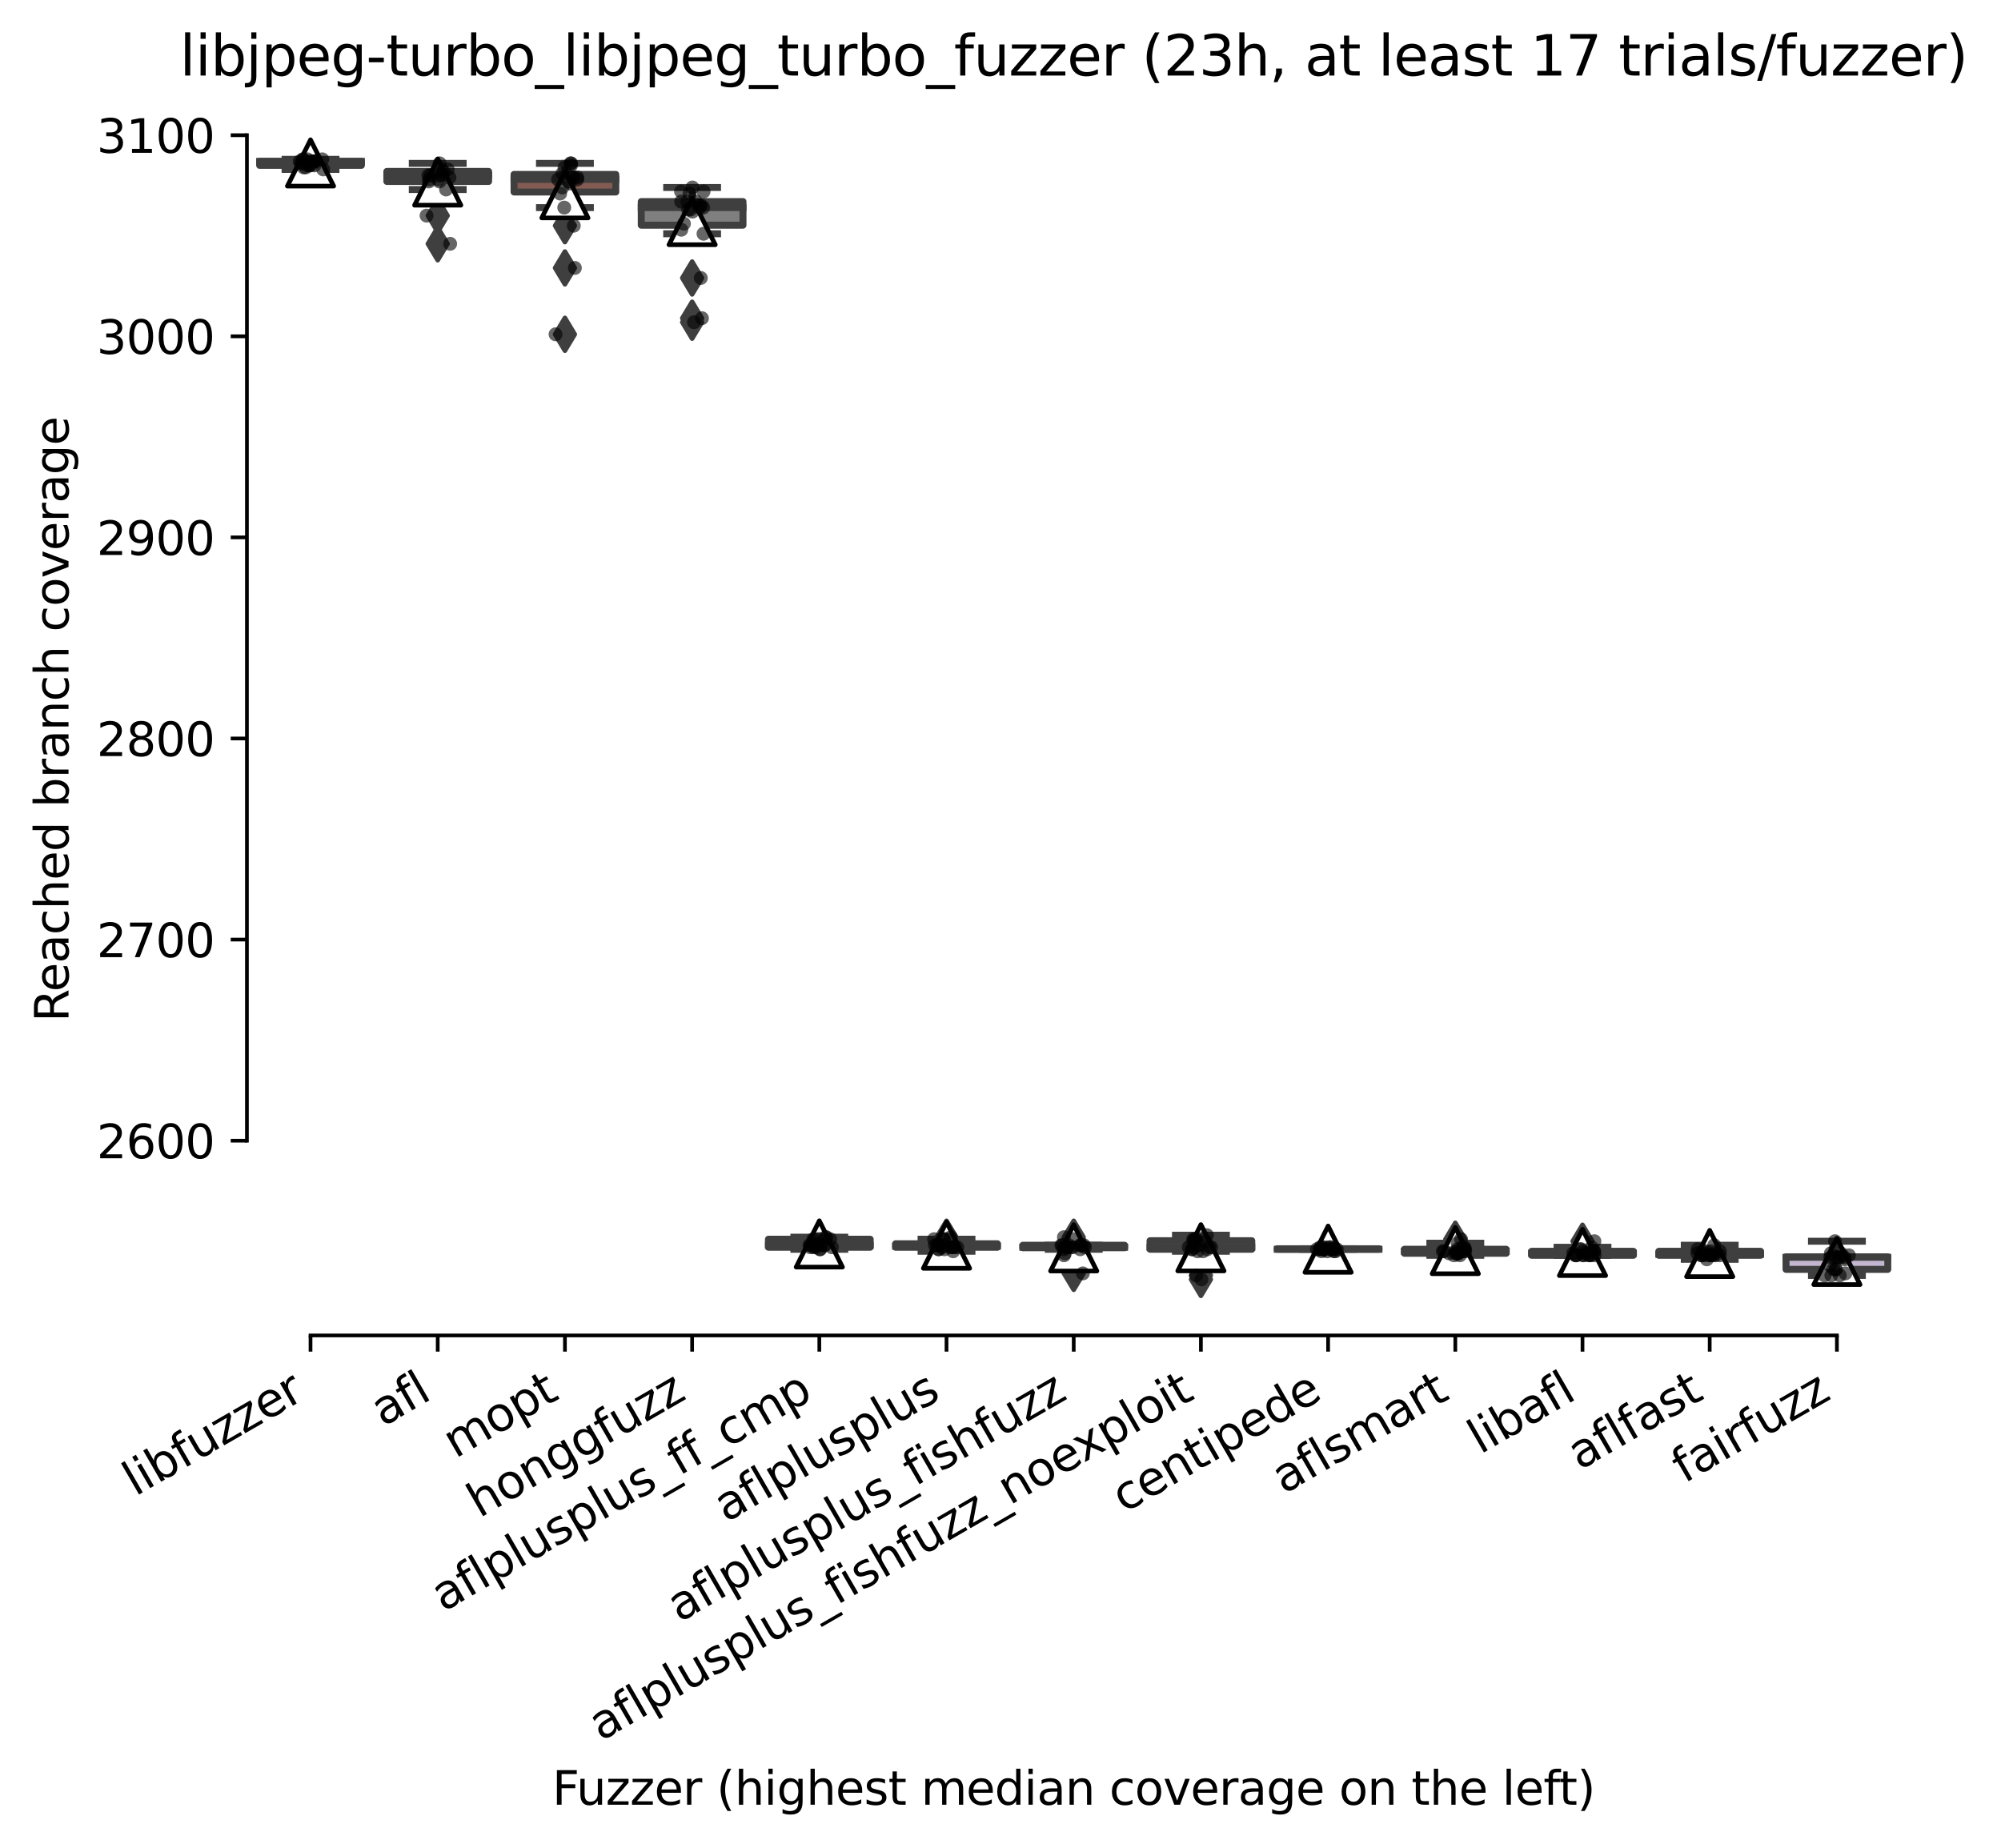 <?xml version="1.0" encoding="utf-8" standalone="no"?>
<!DOCTYPE svg PUBLIC "-//W3C//DTD SVG 1.1//EN"
  "http://www.w3.org/Graphics/SVG/1.1/DTD/svg11.dtd">
<svg xmlns:xlink="http://www.w3.org/1999/xlink" width="432.152pt" height="399.066pt" viewBox="0 0 432.152 399.066" xmlns="http://www.w3.org/2000/svg" version="1.1">
 <defs>
  <style type="text/css">*{stroke-linejoin: round; stroke-linecap: butt}</style>
 </defs>
 <g id="figure_1">
  <g id="patch_1">
   <path d="M 0 399.066 
L 432.152 399.066 
L 432.152 0 
L 0 0 
z
" style="fill: #ffffff"/>
  </g>
  <g id="axes_1">
   <g id="patch_2">
    <path d="M 53.328 288.43 
L 410.448 288.43 
L 410.448 22.318 
L 53.328 22.318 
z
" style="fill: #ffffff"/>
   </g>
   <g id="patch_3">
    <path d="M 56.075 35.717 
L 78.052 35.717 
L 78.052 34.848 
L 56.075 34.848 
L 56.075 35.717 
z
" clip-path="url(#p2dec14ec39)" style="fill: #b5c8e1; stroke: #3f3f3f; stroke-width: 1.5; stroke-linejoin: miter"/>
   </g>
   <g id="patch_4">
    <path d="M 83.546 39.192 
L 105.523 39.192 
L 105.523 37.02 
L 83.546 37.02 
L 83.546 39.192 
z
" clip-path="url(#p2dec14ec39)" style="fill: #3274a1; stroke: #3f3f3f; stroke-width: 1.5; stroke-linejoin: miter"/>
   </g>
   <g id="patch_5">
    <path d="M 111.017 41.472 
L 132.993 41.472 
L 132.993 37.672 
L 111.017 37.672 
L 111.017 41.472 
z
" clip-path="url(#p2dec14ec39)" style="fill: #845b53; stroke: #3f3f3f; stroke-width: 1.5; stroke-linejoin: miter"/>
   </g>
   <g id="patch_6">
    <path d="M 138.488 48.638 
L 160.464 48.638 
L 160.464 43.535 
L 138.488 43.535 
L 138.488 48.638 
z
" clip-path="url(#p2dec14ec39)" style="fill: #7f7f7f; stroke: #3f3f3f; stroke-width: 1.5; stroke-linejoin: miter"/>
   </g>
   <g id="patch_7">
    <path d="M 165.958 269.385 
L 187.935 269.385 
L 187.935 267.648 
L 165.958 267.648 
L 165.958 269.385 
z
" clip-path="url(#p2dec14ec39)" style="fill: #c7c7c7; stroke: #3f3f3f; stroke-width: 1.5; stroke-linejoin: miter"/>
   </g>
   <g id="patch_8">
    <path d="M 193.429 269.385 
L 215.406 269.385 
L 215.406 268.625 
L 193.429 268.625 
L 193.429 269.385 
z
" clip-path="url(#p2dec14ec39)" style="fill: #c03d3e; stroke: #3f3f3f; stroke-width: 1.5; stroke-linejoin: miter"/>
   </g>
   <g id="patch_9">
    <path d="M 220.9 269.493 
L 242.876 269.493 
L 242.876 268.951 
L 220.9 268.951 
L 220.9 269.493 
z
" clip-path="url(#p2dec14ec39)" style="fill: #e1812c; stroke: #3f3f3f; stroke-width: 1.5; stroke-linejoin: miter"/>
   </g>
   <g id="patch_10">
    <path d="M 248.371 269.819 
L 270.347 269.819 
L 270.347 267.973 
L 248.371 267.973 
L 248.371 269.819 
z
" clip-path="url(#p2dec14ec39)" style="fill: #f2a5a3; stroke: #3f3f3f; stroke-width: 1.5; stroke-linejoin: miter"/>
   </g>
   <g id="patch_11">
    <path d="M 275.841 269.819 
L 297.818 269.819 
L 297.818 269.711 
L 275.841 269.711 
L 275.841 269.819 
z
" clip-path="url(#p2dec14ec39)" style="fill: #d1d197; stroke: #3f3f3f; stroke-width: 1.5; stroke-linejoin: miter"/>
   </g>
   <g id="patch_12">
    <path d="M 303.312 270.688 
L 325.289 270.688 
L 325.289 269.819 
L 303.312 269.819 
L 303.312 270.688 
z
" clip-path="url(#p2dec14ec39)" style="fill: #d684bd; stroke: #3f3f3f; stroke-width: 1.5; stroke-linejoin: miter"/>
   </g>
   <g id="patch_13">
    <path d="M 330.783 271.122 
L 352.76 271.122 
L 352.76 270.254 
L 330.783 270.254 
L 330.783 271.122 
z
" clip-path="url(#p2dec14ec39)" style="fill: #a7d4dc; stroke: #3f3f3f; stroke-width: 1.5; stroke-linejoin: miter"/>
   </g>
   <g id="patch_14">
    <path d="M 358.254 271.122 
L 380.23 271.122 
L 380.23 270.254 
L 358.254 270.254 
L 358.254 271.122 
z
" clip-path="url(#p2dec14ec39)" style="fill: #9fd495; stroke: #3f3f3f; stroke-width: 1.5; stroke-linejoin: miter"/>
   </g>
   <g id="patch_15">
    <path d="M 385.724 274.162 
L 407.701 274.162 
L 407.701 271.448 
L 385.724 271.448 
L 385.724 274.162 
z
" clip-path="url(#p2dec14ec39)" style="fill: #c4b5d0; stroke: #3f3f3f; stroke-width: 1.5; stroke-linejoin: miter"/>
   </g>
   <g id="matplotlib.axis_1">
    <g id="xtick_1">
     <g id="line2d_1">
      <defs>
       <path id="m875e5d3e57" d="M 0 0 
L 0 3.5 
" style="stroke: #000000; stroke-width: 0.8"/>
      </defs>
      <g>
       <use xlink:href="#m875e5d3e57" x="67.064" y="288.43" style="stroke: #000000; stroke-width: 0.8"/>
      </g>
     </g>
     <g id="text_1">
      <!-- libfuzzer -->
      <g transform="translate(29.197 323.272) rotate(-30) scale(0.1 -0.1)">
       <defs>
        <path id="DejaVuSans-6c" d="M 603 4863 
L 1178 4863 
L 1178 0 
L 603 0 
L 603 4863 
z
" transform="scale(0.016)"/>
        <path id="DejaVuSans-69" d="M 603 3500 
L 1178 3500 
L 1178 0 
L 603 0 
L 603 3500 
z
M 603 4863 
L 1178 4863 
L 1178 4134 
L 603 4134 
L 603 4863 
z
" transform="scale(0.016)"/>
        <path id="DejaVuSans-62" d="M 3116 1747 
Q 3116 2381 2855 2742 
Q 2594 3103 2138 3103 
Q 1681 3103 1420 2742 
Q 1159 2381 1159 1747 
Q 1159 1113 1420 752 
Q 1681 391 2138 391 
Q 2594 391 2855 752 
Q 3116 1113 3116 1747 
z
M 1159 2969 
Q 1341 3281 1617 3432 
Q 1894 3584 2278 3584 
Q 2916 3584 3314 3078 
Q 3713 2572 3713 1747 
Q 3713 922 3314 415 
Q 2916 -91 2278 -91 
Q 1894 -91 1617 61 
Q 1341 213 1159 525 
L 1159 0 
L 581 0 
L 581 4863 
L 1159 4863 
L 1159 2969 
z
" transform="scale(0.016)"/>
        <path id="DejaVuSans-66" d="M 2375 4863 
L 2375 4384 
L 1825 4384 
Q 1516 4384 1395 4259 
Q 1275 4134 1275 3809 
L 1275 3500 
L 2222 3500 
L 2222 3053 
L 1275 3053 
L 1275 0 
L 697 0 
L 697 3053 
L 147 3053 
L 147 3500 
L 697 3500 
L 697 3744 
Q 697 4328 969 4595 
Q 1241 4863 1831 4863 
L 2375 4863 
z
" transform="scale(0.016)"/>
        <path id="DejaVuSans-75" d="M 544 1381 
L 544 3500 
L 1119 3500 
L 1119 1403 
Q 1119 906 1312 657 
Q 1506 409 1894 409 
Q 2359 409 2629 706 
Q 2900 1003 2900 1516 
L 2900 3500 
L 3475 3500 
L 3475 0 
L 2900 0 
L 2900 538 
Q 2691 219 2414 64 
Q 2138 -91 1772 -91 
Q 1169 -91 856 284 
Q 544 659 544 1381 
z
M 1991 3584 
L 1991 3584 
z
" transform="scale(0.016)"/>
        <path id="DejaVuSans-7a" d="M 353 3500 
L 3084 3500 
L 3084 2975 
L 922 459 
L 3084 459 
L 3084 0 
L 275 0 
L 275 525 
L 2438 3041 
L 353 3041 
L 353 3500 
z
" transform="scale(0.016)"/>
        <path id="DejaVuSans-65" d="M 3597 1894 
L 3597 1613 
L 953 1613 
Q 991 1019 1311 708 
Q 1631 397 2203 397 
Q 2534 397 2845 478 
Q 3156 559 3463 722 
L 3463 178 
Q 3153 47 2828 -22 
Q 2503 -91 2169 -91 
Q 1331 -91 842 396 
Q 353 884 353 1716 
Q 353 2575 817 3079 
Q 1281 3584 2069 3584 
Q 2775 3584 3186 3129 
Q 3597 2675 3597 1894 
z
M 3022 2063 
Q 3016 2534 2758 2815 
Q 2500 3097 2075 3097 
Q 1594 3097 1305 2825 
Q 1016 2553 972 2059 
L 3022 2063 
z
" transform="scale(0.016)"/>
        <path id="DejaVuSans-72" d="M 2631 2963 
Q 2534 3019 2420 3045 
Q 2306 3072 2169 3072 
Q 1681 3072 1420 2755 
Q 1159 2438 1159 1844 
L 1159 0 
L 581 0 
L 581 3500 
L 1159 3500 
L 1159 2956 
Q 1341 3275 1631 3429 
Q 1922 3584 2338 3584 
Q 2397 3584 2469 3576 
Q 2541 3569 2628 3553 
L 2631 2963 
z
" transform="scale(0.016)"/>
       </defs>
       <use xlink:href="#DejaVuSans-6c"/>
       <use xlink:href="#DejaVuSans-69" x="27.783"/>
       <use xlink:href="#DejaVuSans-62" x="55.566"/>
       <use xlink:href="#DejaVuSans-66" x="119.043"/>
       <use xlink:href="#DejaVuSans-75" x="154.248"/>
       <use xlink:href="#DejaVuSans-7a" x="217.627"/>
       <use xlink:href="#DejaVuSans-7a" x="270.117"/>
       <use xlink:href="#DejaVuSans-65" x="322.607"/>
       <use xlink:href="#DejaVuSans-72" x="384.131"/>
      </g>
     </g>
    </g>
    <g id="xtick_2">
     <g id="line2d_2">
      <g>
       <use xlink:href="#m875e5d3e57" x="94.534" y="288.43" style="stroke: #000000; stroke-width: 0.8"/>
      </g>
     </g>
     <g id="text_2">
      <!-- afl -->
      <g transform="translate(82.733 308.224) rotate(-30) scale(0.1 -0.1)">
       <defs>
        <path id="DejaVuSans-61" d="M 2194 1759 
Q 1497 1759 1228 1600 
Q 959 1441 959 1056 
Q 959 750 1161 570 
Q 1363 391 1709 391 
Q 2188 391 2477 730 
Q 2766 1069 2766 1631 
L 2766 1759 
L 2194 1759 
z
M 3341 1997 
L 3341 0 
L 2766 0 
L 2766 531 
Q 2569 213 2275 61 
Q 1981 -91 1556 -91 
Q 1019 -91 701 211 
Q 384 513 384 1019 
Q 384 1609 779 1909 
Q 1175 2209 1959 2209 
L 2766 2209 
L 2766 2266 
Q 2766 2663 2505 2880 
Q 2244 3097 1772 3097 
Q 1472 3097 1187 3025 
Q 903 2953 641 2809 
L 641 3341 
Q 956 3463 1253 3523 
Q 1550 3584 1831 3584 
Q 2591 3584 2966 3190 
Q 3341 2797 3341 1997 
z
" transform="scale(0.016)"/>
       </defs>
       <use xlink:href="#DejaVuSans-61"/>
       <use xlink:href="#DejaVuSans-66" x="61.279"/>
       <use xlink:href="#DejaVuSans-6c" x="96.484"/>
      </g>
     </g>
    </g>
    <g id="xtick_3">
     <g id="line2d_3">
      <g>
       <use xlink:href="#m875e5d3e57" x="122.005" y="288.43" style="stroke: #000000; stroke-width: 0.8"/>
      </g>
     </g>
     <g id="text_3">
      <!-- mopt -->
      <g transform="translate(98.338 315.075) rotate(-30) scale(0.1 -0.1)">
       <defs>
        <path id="DejaVuSans-6d" d="M 3328 2828 
Q 3544 3216 3844 3400 
Q 4144 3584 4550 3584 
Q 5097 3584 5394 3201 
Q 5691 2819 5691 2113 
L 5691 0 
L 5113 0 
L 5113 2094 
Q 5113 2597 4934 2840 
Q 4756 3084 4391 3084 
Q 3944 3084 3684 2787 
Q 3425 2491 3425 1978 
L 3425 0 
L 2847 0 
L 2847 2094 
Q 2847 2600 2669 2842 
Q 2491 3084 2119 3084 
Q 1678 3084 1418 2786 
Q 1159 2488 1159 1978 
L 1159 0 
L 581 0 
L 581 3500 
L 1159 3500 
L 1159 2956 
Q 1356 3278 1631 3431 
Q 1906 3584 2284 3584 
Q 2666 3584 2933 3390 
Q 3200 3197 3328 2828 
z
" transform="scale(0.016)"/>
        <path id="DejaVuSans-6f" d="M 1959 3097 
Q 1497 3097 1228 2736 
Q 959 2375 959 1747 
Q 959 1119 1226 758 
Q 1494 397 1959 397 
Q 2419 397 2687 759 
Q 2956 1122 2956 1747 
Q 2956 2369 2687 2733 
Q 2419 3097 1959 3097 
z
M 1959 3584 
Q 2709 3584 3137 3096 
Q 3566 2609 3566 1747 
Q 3566 888 3137 398 
Q 2709 -91 1959 -91 
Q 1206 -91 779 398 
Q 353 888 353 1747 
Q 353 2609 779 3096 
Q 1206 3584 1959 3584 
z
" transform="scale(0.016)"/>
        <path id="DejaVuSans-70" d="M 1159 525 
L 1159 -1331 
L 581 -1331 
L 581 3500 
L 1159 3500 
L 1159 2969 
Q 1341 3281 1617 3432 
Q 1894 3584 2278 3584 
Q 2916 3584 3314 3078 
Q 3713 2572 3713 1747 
Q 3713 922 3314 415 
Q 2916 -91 2278 -91 
Q 1894 -91 1617 61 
Q 1341 213 1159 525 
z
M 3116 1747 
Q 3116 2381 2855 2742 
Q 2594 3103 2138 3103 
Q 1681 3103 1420 2742 
Q 1159 2381 1159 1747 
Q 1159 1113 1420 752 
Q 1681 391 2138 391 
Q 2594 391 2855 752 
Q 3116 1113 3116 1747 
z
" transform="scale(0.016)"/>
        <path id="DejaVuSans-74" d="M 1172 4494 
L 1172 3500 
L 2356 3500 
L 2356 3053 
L 1172 3053 
L 1172 1153 
Q 1172 725 1289 603 
Q 1406 481 1766 481 
L 2356 481 
L 2356 0 
L 1766 0 
Q 1100 0 847 248 
Q 594 497 594 1153 
L 594 3053 
L 172 3053 
L 172 3500 
L 594 3500 
L 594 4494 
L 1172 4494 
z
" transform="scale(0.016)"/>
       </defs>
       <use xlink:href="#DejaVuSans-6d"/>
       <use xlink:href="#DejaVuSans-6f" x="97.412"/>
       <use xlink:href="#DejaVuSans-70" x="158.594"/>
       <use xlink:href="#DejaVuSans-74" x="222.07"/>
      </g>
     </g>
    </g>
    <g id="xtick_4">
     <g id="line2d_4">
      <g>
       <use xlink:href="#m875e5d3e57" x="149.476" y="288.43" style="stroke: #000000; stroke-width: 0.8"/>
      </g>
     </g>
     <g id="text_4">
      <!-- honggfuzz -->
      <g transform="translate(103.537 327.933) rotate(-30) scale(0.1 -0.1)">
       <defs>
        <path id="DejaVuSans-68" d="M 3513 2113 
L 3513 0 
L 2938 0 
L 2938 2094 
Q 2938 2591 2744 2837 
Q 2550 3084 2163 3084 
Q 1697 3084 1428 2787 
Q 1159 2491 1159 1978 
L 1159 0 
L 581 0 
L 581 4863 
L 1159 4863 
L 1159 2956 
Q 1366 3272 1645 3428 
Q 1925 3584 2291 3584 
Q 2894 3584 3203 3211 
Q 3513 2838 3513 2113 
z
" transform="scale(0.016)"/>
        <path id="DejaVuSans-6e" d="M 3513 2113 
L 3513 0 
L 2938 0 
L 2938 2094 
Q 2938 2591 2744 2837 
Q 2550 3084 2163 3084 
Q 1697 3084 1428 2787 
Q 1159 2491 1159 1978 
L 1159 0 
L 581 0 
L 581 3500 
L 1159 3500 
L 1159 2956 
Q 1366 3272 1645 3428 
Q 1925 3584 2291 3584 
Q 2894 3584 3203 3211 
Q 3513 2838 3513 2113 
z
" transform="scale(0.016)"/>
        <path id="DejaVuSans-67" d="M 2906 1791 
Q 2906 2416 2648 2759 
Q 2391 3103 1925 3103 
Q 1463 3103 1205 2759 
Q 947 2416 947 1791 
Q 947 1169 1205 825 
Q 1463 481 1925 481 
Q 2391 481 2648 825 
Q 2906 1169 2906 1791 
z
M 3481 434 
Q 3481 -459 3084 -895 
Q 2688 -1331 1869 -1331 
Q 1566 -1331 1297 -1286 
Q 1028 -1241 775 -1147 
L 775 -588 
Q 1028 -725 1275 -790 
Q 1522 -856 1778 -856 
Q 2344 -856 2625 -561 
Q 2906 -266 2906 331 
L 2906 616 
Q 2728 306 2450 153 
Q 2172 0 1784 0 
Q 1141 0 747 490 
Q 353 981 353 1791 
Q 353 2603 747 3093 
Q 1141 3584 1784 3584 
Q 2172 3584 2450 3431 
Q 2728 3278 2906 2969 
L 2906 3500 
L 3481 3500 
L 3481 434 
z
" transform="scale(0.016)"/>
       </defs>
       <use xlink:href="#DejaVuSans-68"/>
       <use xlink:href="#DejaVuSans-6f" x="63.379"/>
       <use xlink:href="#DejaVuSans-6e" x="124.561"/>
       <use xlink:href="#DejaVuSans-67" x="187.939"/>
       <use xlink:href="#DejaVuSans-67" x="251.416"/>
       <use xlink:href="#DejaVuSans-66" x="314.893"/>
       <use xlink:href="#DejaVuSans-75" x="350.098"/>
       <use xlink:href="#DejaVuSans-7a" x="413.477"/>
       <use xlink:href="#DejaVuSans-7a" x="465.967"/>
      </g>
     </g>
    </g>
    <g id="xtick_5">
     <g id="line2d_5">
      <g>
       <use xlink:href="#m875e5d3e57" x="176.947" y="288.43" style="stroke: #000000; stroke-width: 0.8"/>
      </g>
     </g>
     <g id="text_5">
      <!-- aflplusplus_ff_cmp -->
      <g transform="translate(95.746 348.211) rotate(-30) scale(0.1 -0.1)">
       <defs>
        <path id="DejaVuSans-73" d="M 2834 3397 
L 2834 2853 
Q 2591 2978 2328 3040 
Q 2066 3103 1784 3103 
Q 1356 3103 1142 2972 
Q 928 2841 928 2578 
Q 928 2378 1081 2264 
Q 1234 2150 1697 2047 
L 1894 2003 
Q 2506 1872 2764 1633 
Q 3022 1394 3022 966 
Q 3022 478 2636 193 
Q 2250 -91 1575 -91 
Q 1294 -91 989 -36 
Q 684 19 347 128 
L 347 722 
Q 666 556 975 473 
Q 1284 391 1588 391 
Q 1994 391 2212 530 
Q 2431 669 2431 922 
Q 2431 1156 2273 1281 
Q 2116 1406 1581 1522 
L 1381 1569 
Q 847 1681 609 1914 
Q 372 2147 372 2553 
Q 372 3047 722 3315 
Q 1072 3584 1716 3584 
Q 2034 3584 2315 3537 
Q 2597 3491 2834 3397 
z
" transform="scale(0.016)"/>
        <path id="DejaVuSans-5f" d="M 3263 -1063 
L 3263 -1509 
L -63 -1509 
L -63 -1063 
L 3263 -1063 
z
" transform="scale(0.016)"/>
        <path id="DejaVuSans-63" d="M 3122 3366 
L 3122 2828 
Q 2878 2963 2633 3030 
Q 2388 3097 2138 3097 
Q 1578 3097 1268 2742 
Q 959 2388 959 1747 
Q 959 1106 1268 751 
Q 1578 397 2138 397 
Q 2388 397 2633 464 
Q 2878 531 3122 666 
L 3122 134 
Q 2881 22 2623 -34 
Q 2366 -91 2075 -91 
Q 1284 -91 818 406 
Q 353 903 353 1747 
Q 353 2603 823 3093 
Q 1294 3584 2113 3584 
Q 2378 3584 2631 3529 
Q 2884 3475 3122 3366 
z
" transform="scale(0.016)"/>
       </defs>
       <use xlink:href="#DejaVuSans-61"/>
       <use xlink:href="#DejaVuSans-66" x="61.279"/>
       <use xlink:href="#DejaVuSans-6c" x="96.484"/>
       <use xlink:href="#DejaVuSans-70" x="124.268"/>
       <use xlink:href="#DejaVuSans-6c" x="187.744"/>
       <use xlink:href="#DejaVuSans-75" x="215.527"/>
       <use xlink:href="#DejaVuSans-73" x="278.906"/>
       <use xlink:href="#DejaVuSans-70" x="331.006"/>
       <use xlink:href="#DejaVuSans-6c" x="394.482"/>
       <use xlink:href="#DejaVuSans-75" x="422.266"/>
       <use xlink:href="#DejaVuSans-73" x="485.645"/>
       <use xlink:href="#DejaVuSans-5f" x="537.744"/>
       <use xlink:href="#DejaVuSans-66" x="587.744"/>
       <use xlink:href="#DejaVuSans-66" x="622.949"/>
       <use xlink:href="#DejaVuSans-5f" x="658.154"/>
       <use xlink:href="#DejaVuSans-63" x="708.154"/>
       <use xlink:href="#DejaVuSans-6d" x="763.135"/>
       <use xlink:href="#DejaVuSans-70" x="860.547"/>
      </g>
     </g>
    </g>
    <g id="xtick_6">
     <g id="line2d_6">
      <g>
       <use xlink:href="#m875e5d3e57" x="204.417" y="288.43" style="stroke: #000000; stroke-width: 0.8"/>
      </g>
     </g>
     <g id="text_6">
      <!-- aflplusplus -->
      <g transform="translate(156.808 328.897) rotate(-30) scale(0.1 -0.1)">
       <use xlink:href="#DejaVuSans-61"/>
       <use xlink:href="#DejaVuSans-66" x="61.279"/>
       <use xlink:href="#DejaVuSans-6c" x="96.484"/>
       <use xlink:href="#DejaVuSans-70" x="124.268"/>
       <use xlink:href="#DejaVuSans-6c" x="187.744"/>
       <use xlink:href="#DejaVuSans-75" x="215.527"/>
       <use xlink:href="#DejaVuSans-73" x="278.906"/>
       <use xlink:href="#DejaVuSans-70" x="331.006"/>
       <use xlink:href="#DejaVuSans-6c" x="394.482"/>
       <use xlink:href="#DejaVuSans-75" x="422.266"/>
       <use xlink:href="#DejaVuSans-73" x="485.645"/>
      </g>
     </g>
    </g>
    <g id="xtick_7">
     <g id="line2d_7">
      <g>
       <use xlink:href="#m875e5d3e57" x="231.888" y="288.43" style="stroke: #000000; stroke-width: 0.8"/>
      </g>
     </g>
     <g id="text_7">
      <!-- aflplusplus_fishfuzz -->
      <g transform="translate(146.728 350.497) rotate(-30) scale(0.1 -0.1)">
       <use xlink:href="#DejaVuSans-61"/>
       <use xlink:href="#DejaVuSans-66" x="61.279"/>
       <use xlink:href="#DejaVuSans-6c" x="96.484"/>
       <use xlink:href="#DejaVuSans-70" x="124.268"/>
       <use xlink:href="#DejaVuSans-6c" x="187.744"/>
       <use xlink:href="#DejaVuSans-75" x="215.527"/>
       <use xlink:href="#DejaVuSans-73" x="278.906"/>
       <use xlink:href="#DejaVuSans-70" x="331.006"/>
       <use xlink:href="#DejaVuSans-6c" x="394.482"/>
       <use xlink:href="#DejaVuSans-75" x="422.266"/>
       <use xlink:href="#DejaVuSans-73" x="485.645"/>
       <use xlink:href="#DejaVuSans-5f" x="537.744"/>
       <use xlink:href="#DejaVuSans-66" x="587.744"/>
       <use xlink:href="#DejaVuSans-69" x="622.949"/>
       <use xlink:href="#DejaVuSans-73" x="650.732"/>
       <use xlink:href="#DejaVuSans-68" x="702.832"/>
       <use xlink:href="#DejaVuSans-66" x="766.211"/>
       <use xlink:href="#DejaVuSans-75" x="801.416"/>
       <use xlink:href="#DejaVuSans-7a" x="864.795"/>
       <use xlink:href="#DejaVuSans-7a" x="917.285"/>
      </g>
     </g>
    </g>
    <g id="xtick_8">
     <g id="line2d_8">
      <g>
       <use xlink:href="#m875e5d3e57" x="259.359" y="288.43" style="stroke: #000000; stroke-width: 0.8"/>
      </g>
     </g>
     <g id="text_8">
      <!-- aflplusplus_fishfuzz_noexploit -->
      <g transform="translate(129.774 376.146) rotate(-30) scale(0.1 -0.1)">
       <defs>
        <path id="DejaVuSans-78" d="M 3513 3500 
L 2247 1797 
L 3578 0 
L 2900 0 
L 1881 1375 
L 863 0 
L 184 0 
L 1544 1831 
L 300 3500 
L 978 3500 
L 1906 2253 
L 2834 3500 
L 3513 3500 
z
" transform="scale(0.016)"/>
       </defs>
       <use xlink:href="#DejaVuSans-61"/>
       <use xlink:href="#DejaVuSans-66" x="61.279"/>
       <use xlink:href="#DejaVuSans-6c" x="96.484"/>
       <use xlink:href="#DejaVuSans-70" x="124.268"/>
       <use xlink:href="#DejaVuSans-6c" x="187.744"/>
       <use xlink:href="#DejaVuSans-75" x="215.527"/>
       <use xlink:href="#DejaVuSans-73" x="278.906"/>
       <use xlink:href="#DejaVuSans-70" x="331.006"/>
       <use xlink:href="#DejaVuSans-6c" x="394.482"/>
       <use xlink:href="#DejaVuSans-75" x="422.266"/>
       <use xlink:href="#DejaVuSans-73" x="485.645"/>
       <use xlink:href="#DejaVuSans-5f" x="537.744"/>
       <use xlink:href="#DejaVuSans-66" x="587.744"/>
       <use xlink:href="#DejaVuSans-69" x="622.949"/>
       <use xlink:href="#DejaVuSans-73" x="650.732"/>
       <use xlink:href="#DejaVuSans-68" x="702.832"/>
       <use xlink:href="#DejaVuSans-66" x="766.211"/>
       <use xlink:href="#DejaVuSans-75" x="801.416"/>
       <use xlink:href="#DejaVuSans-7a" x="864.795"/>
       <use xlink:href="#DejaVuSans-7a" x="917.285"/>
       <use xlink:href="#DejaVuSans-5f" x="969.775"/>
       <use xlink:href="#DejaVuSans-6e" x="1019.775"/>
       <use xlink:href="#DejaVuSans-6f" x="1083.154"/>
       <use xlink:href="#DejaVuSans-65" x="1144.336"/>
       <use xlink:href="#DejaVuSans-78" x="1204.109"/>
       <use xlink:href="#DejaVuSans-70" x="1263.289"/>
       <use xlink:href="#DejaVuSans-6c" x="1326.766"/>
       <use xlink:href="#DejaVuSans-6f" x="1354.549"/>
       <use xlink:href="#DejaVuSans-69" x="1415.73"/>
       <use xlink:href="#DejaVuSans-74" x="1443.514"/>
      </g>
     </g>
    </g>
    <g id="xtick_9">
     <g id="line2d_9">
      <g>
       <use xlink:href="#m875e5d3e57" x="286.83" y="288.43" style="stroke: #000000; stroke-width: 0.8"/>
      </g>
     </g>
     <g id="text_9">
      <!-- centipede -->
      <g transform="translate(242.756 326.856) rotate(-30) scale(0.1 -0.1)">
       <defs>
        <path id="DejaVuSans-64" d="M 2906 2969 
L 2906 4863 
L 3481 4863 
L 3481 0 
L 2906 0 
L 2906 525 
Q 2725 213 2448 61 
Q 2172 -91 1784 -91 
Q 1150 -91 751 415 
Q 353 922 353 1747 
Q 353 2572 751 3078 
Q 1150 3584 1784 3584 
Q 2172 3584 2448 3432 
Q 2725 3281 2906 2969 
z
M 947 1747 
Q 947 1113 1208 752 
Q 1469 391 1925 391 
Q 2381 391 2643 752 
Q 2906 1113 2906 1747 
Q 2906 2381 2643 2742 
Q 2381 3103 1925 3103 
Q 1469 3103 1208 2742 
Q 947 2381 947 1747 
z
" transform="scale(0.016)"/>
       </defs>
       <use xlink:href="#DejaVuSans-63"/>
       <use xlink:href="#DejaVuSans-65" x="54.98"/>
       <use xlink:href="#DejaVuSans-6e" x="116.504"/>
       <use xlink:href="#DejaVuSans-74" x="179.883"/>
       <use xlink:href="#DejaVuSans-69" x="219.092"/>
       <use xlink:href="#DejaVuSans-70" x="246.875"/>
       <use xlink:href="#DejaVuSans-65" x="310.352"/>
       <use xlink:href="#DejaVuSans-64" x="371.875"/>
       <use xlink:href="#DejaVuSans-65" x="435.352"/>
      </g>
     </g>
    </g>
    <g id="xtick_10">
     <g id="line2d_10">
      <g>
       <use xlink:href="#m875e5d3e57" x="314.3" y="288.43" style="stroke: #000000; stroke-width: 0.8"/>
      </g>
     </g>
     <g id="text_10">
      <!-- aflsmart -->
      <g transform="translate(277.289 322.779) rotate(-30) scale(0.1 -0.1)">
       <use xlink:href="#DejaVuSans-61"/>
       <use xlink:href="#DejaVuSans-66" x="61.279"/>
       <use xlink:href="#DejaVuSans-6c" x="96.484"/>
       <use xlink:href="#DejaVuSans-73" x="124.268"/>
       <use xlink:href="#DejaVuSans-6d" x="176.367"/>
       <use xlink:href="#DejaVuSans-61" x="273.779"/>
       <use xlink:href="#DejaVuSans-72" x="335.059"/>
       <use xlink:href="#DejaVuSans-74" x="376.172"/>
      </g>
     </g>
    </g>
    <g id="xtick_11">
     <g id="line2d_11">
      <g>
       <use xlink:href="#m875e5d3e57" x="341.771" y="288.43" style="stroke: #000000; stroke-width: 0.8"/>
      </g>
     </g>
     <g id="text_11">
      <!-- libafl -->
      <g transform="translate(319.66 314.176) rotate(-30) scale(0.1 -0.1)">
       <use xlink:href="#DejaVuSans-6c"/>
       <use xlink:href="#DejaVuSans-69" x="27.783"/>
       <use xlink:href="#DejaVuSans-62" x="55.566"/>
       <use xlink:href="#DejaVuSans-61" x="119.043"/>
       <use xlink:href="#DejaVuSans-66" x="180.322"/>
       <use xlink:href="#DejaVuSans-6c" x="215.527"/>
      </g>
     </g>
    </g>
    <g id="xtick_12">
     <g id="line2d_12">
      <g>
       <use xlink:href="#m875e5d3e57" x="369.242" y="288.43" style="stroke: #000000; stroke-width: 0.8"/>
      </g>
     </g>
     <g id="text_12">
      <!-- aflfast -->
      <g transform="translate(341.178 317.613) rotate(-30) scale(0.1 -0.1)">
       <use xlink:href="#DejaVuSans-61"/>
       <use xlink:href="#DejaVuSans-66" x="61.279"/>
       <use xlink:href="#DejaVuSans-6c" x="96.484"/>
       <use xlink:href="#DejaVuSans-66" x="124.268"/>
       <use xlink:href="#DejaVuSans-61" x="159.473"/>
       <use xlink:href="#DejaVuSans-73" x="220.752"/>
       <use xlink:href="#DejaVuSans-74" x="272.852"/>
      </g>
     </g>
    </g>
    <g id="xtick_13">
     <g id="line2d_13">
      <g>
       <use xlink:href="#m875e5d3e57" x="396.713" y="288.43" style="stroke: #000000; stroke-width: 0.8"/>
      </g>
     </g>
     <g id="text_13">
      <!-- fairfuzz -->
      <g transform="translate(363.723 320.457) rotate(-30) scale(0.1 -0.1)">
       <use xlink:href="#DejaVuSans-66"/>
       <use xlink:href="#DejaVuSans-61" x="35.205"/>
       <use xlink:href="#DejaVuSans-69" x="96.484"/>
       <use xlink:href="#DejaVuSans-72" x="124.268"/>
       <use xlink:href="#DejaVuSans-66" x="165.381"/>
       <use xlink:href="#DejaVuSans-75" x="200.586"/>
       <use xlink:href="#DejaVuSans-7a" x="263.965"/>
       <use xlink:href="#DejaVuSans-7a" x="316.455"/>
      </g>
     </g>
    </g>
    <g id="text_14">
     <!-- Fuzzer (highest median coverage on the left) -->
     <g transform="translate(119.27 389.786) scale(0.1 -0.1)">
      <defs>
       <path id="DejaVuSans-46" d="M 628 4666 
L 3309 4666 
L 3309 4134 
L 1259 4134 
L 1259 2759 
L 3109 2759 
L 3109 2228 
L 1259 2228 
L 1259 0 
L 628 0 
L 628 4666 
z
" transform="scale(0.016)"/>
       <path id="DejaVuSans-20" transform="scale(0.016)"/>
       <path id="DejaVuSans-28" d="M 1984 4856 
Q 1566 4138 1362 3434 
Q 1159 2731 1159 2009 
Q 1159 1288 1364 580 
Q 1569 -128 1984 -844 
L 1484 -844 
Q 1016 -109 783 600 
Q 550 1309 550 2009 
Q 550 2706 781 3412 
Q 1013 4119 1484 4856 
L 1984 4856 
z
" transform="scale(0.016)"/>
       <path id="DejaVuSans-76" d="M 191 3500 
L 800 3500 
L 1894 563 
L 2988 3500 
L 3597 3500 
L 2284 0 
L 1503 0 
L 191 3500 
z
" transform="scale(0.016)"/>
       <path id="DejaVuSans-29" d="M 513 4856 
L 1013 4856 
Q 1481 4119 1714 3412 
Q 1947 2706 1947 2009 
Q 1947 1309 1714 600 
Q 1481 -109 1013 -844 
L 513 -844 
Q 928 -128 1133 580 
Q 1338 1288 1338 2009 
Q 1338 2731 1133 3434 
Q 928 4138 513 4856 
z
" transform="scale(0.016)"/>
      </defs>
      <use xlink:href="#DejaVuSans-46"/>
      <use xlink:href="#DejaVuSans-75" x="52.02"/>
      <use xlink:href="#DejaVuSans-7a" x="115.398"/>
      <use xlink:href="#DejaVuSans-7a" x="167.889"/>
      <use xlink:href="#DejaVuSans-65" x="220.379"/>
      <use xlink:href="#DejaVuSans-72" x="281.902"/>
      <use xlink:href="#DejaVuSans-20" x="323.016"/>
      <use xlink:href="#DejaVuSans-28" x="354.803"/>
      <use xlink:href="#DejaVuSans-68" x="393.816"/>
      <use xlink:href="#DejaVuSans-69" x="457.195"/>
      <use xlink:href="#DejaVuSans-67" x="484.979"/>
      <use xlink:href="#DejaVuSans-68" x="548.455"/>
      <use xlink:href="#DejaVuSans-65" x="611.834"/>
      <use xlink:href="#DejaVuSans-73" x="673.357"/>
      <use xlink:href="#DejaVuSans-74" x="725.457"/>
      <use xlink:href="#DejaVuSans-20" x="764.666"/>
      <use xlink:href="#DejaVuSans-6d" x="796.453"/>
      <use xlink:href="#DejaVuSans-65" x="893.865"/>
      <use xlink:href="#DejaVuSans-64" x="955.389"/>
      <use xlink:href="#DejaVuSans-69" x="1018.865"/>
      <use xlink:href="#DejaVuSans-61" x="1046.648"/>
      <use xlink:href="#DejaVuSans-6e" x="1107.928"/>
      <use xlink:href="#DejaVuSans-20" x="1171.307"/>
      <use xlink:href="#DejaVuSans-63" x="1203.094"/>
      <use xlink:href="#DejaVuSans-6f" x="1258.074"/>
      <use xlink:href="#DejaVuSans-76" x="1319.256"/>
      <use xlink:href="#DejaVuSans-65" x="1378.436"/>
      <use xlink:href="#DejaVuSans-72" x="1439.959"/>
      <use xlink:href="#DejaVuSans-61" x="1481.072"/>
      <use xlink:href="#DejaVuSans-67" x="1542.352"/>
      <use xlink:href="#DejaVuSans-65" x="1605.828"/>
      <use xlink:href="#DejaVuSans-20" x="1667.352"/>
      <use xlink:href="#DejaVuSans-6f" x="1699.139"/>
      <use xlink:href="#DejaVuSans-6e" x="1760.32"/>
      <use xlink:href="#DejaVuSans-20" x="1823.699"/>
      <use xlink:href="#DejaVuSans-74" x="1855.486"/>
      <use xlink:href="#DejaVuSans-68" x="1894.695"/>
      <use xlink:href="#DejaVuSans-65" x="1958.074"/>
      <use xlink:href="#DejaVuSans-20" x="2019.598"/>
      <use xlink:href="#DejaVuSans-6c" x="2051.385"/>
      <use xlink:href="#DejaVuSans-65" x="2079.168"/>
      <use xlink:href="#DejaVuSans-66" x="2140.691"/>
      <use xlink:href="#DejaVuSans-74" x="2174.146"/>
      <use xlink:href="#DejaVuSans-29" x="2213.355"/>
     </g>
    </g>
   </g>
   <g id="matplotlib.axis_2">
    <g id="ytick_1">
     <g id="line2d_14">
      <defs>
       <path id="m248cce81d8" d="M 0 0 
L -3.5 0 
" style="stroke: #000000; stroke-width: 0.8"/>
      </defs>
      <g>
       <use xlink:href="#m248cce81d8" x="53.328" y="246.366" style="stroke: #000000; stroke-width: 0.8"/>
      </g>
     </g>
     <g id="text_15">
      <!-- 2600 -->
      <g transform="translate(20.878 250.165) scale(0.1 -0.1)">
       <defs>
        <path id="DejaVuSans-32" d="M 1228 531 
L 3431 531 
L 3431 0 
L 469 0 
L 469 531 
Q 828 903 1448 1529 
Q 2069 2156 2228 2338 
Q 2531 2678 2651 2914 
Q 2772 3150 2772 3378 
Q 2772 3750 2511 3984 
Q 2250 4219 1831 4219 
Q 1534 4219 1204 4116 
Q 875 4013 500 3803 
L 500 4441 
Q 881 4594 1212 4672 
Q 1544 4750 1819 4750 
Q 2544 4750 2975 4387 
Q 3406 4025 3406 3419 
Q 3406 3131 3298 2873 
Q 3191 2616 2906 2266 
Q 2828 2175 2409 1742 
Q 1991 1309 1228 531 
z
" transform="scale(0.016)"/>
        <path id="DejaVuSans-36" d="M 2113 2584 
Q 1688 2584 1439 2293 
Q 1191 2003 1191 1497 
Q 1191 994 1439 701 
Q 1688 409 2113 409 
Q 2538 409 2786 701 
Q 3034 994 3034 1497 
Q 3034 2003 2786 2293 
Q 2538 2584 2113 2584 
z
M 3366 4563 
L 3366 3988 
Q 3128 4100 2886 4159 
Q 2644 4219 2406 4219 
Q 1781 4219 1451 3797 
Q 1122 3375 1075 2522 
Q 1259 2794 1537 2939 
Q 1816 3084 2150 3084 
Q 2853 3084 3261 2657 
Q 3669 2231 3669 1497 
Q 3669 778 3244 343 
Q 2819 -91 2113 -91 
Q 1303 -91 875 529 
Q 447 1150 447 2328 
Q 447 3434 972 4092 
Q 1497 4750 2381 4750 
Q 2619 4750 2861 4703 
Q 3103 4656 3366 4563 
z
" transform="scale(0.016)"/>
        <path id="DejaVuSans-30" d="M 2034 4250 
Q 1547 4250 1301 3770 
Q 1056 3291 1056 2328 
Q 1056 1369 1301 889 
Q 1547 409 2034 409 
Q 2525 409 2770 889 
Q 3016 1369 3016 2328 
Q 3016 3291 2770 3770 
Q 2525 4250 2034 4250 
z
M 2034 4750 
Q 2819 4750 3233 4129 
Q 3647 3509 3647 2328 
Q 3647 1150 3233 529 
Q 2819 -91 2034 -91 
Q 1250 -91 836 529 
Q 422 1150 422 2328 
Q 422 3509 836 4129 
Q 1250 4750 2034 4750 
z
" transform="scale(0.016)"/>
       </defs>
       <use xlink:href="#DejaVuSans-32"/>
       <use xlink:href="#DejaVuSans-36" x="63.623"/>
       <use xlink:href="#DejaVuSans-30" x="127.246"/>
       <use xlink:href="#DejaVuSans-30" x="190.869"/>
      </g>
     </g>
    </g>
    <g id="ytick_2">
     <g id="line2d_15">
      <g>
       <use xlink:href="#m248cce81d8" x="53.328" y="202.933" style="stroke: #000000; stroke-width: 0.8"/>
      </g>
     </g>
     <g id="text_16">
      <!-- 2700 -->
      <g transform="translate(20.878 206.732) scale(0.1 -0.1)">
       <defs>
        <path id="DejaVuSans-37" d="M 525 4666 
L 3525 4666 
L 3525 4397 
L 1831 0 
L 1172 0 
L 2766 4134 
L 525 4134 
L 525 4666 
z
" transform="scale(0.016)"/>
       </defs>
       <use xlink:href="#DejaVuSans-32"/>
       <use xlink:href="#DejaVuSans-37" x="63.623"/>
       <use xlink:href="#DejaVuSans-30" x="127.246"/>
       <use xlink:href="#DejaVuSans-30" x="190.869"/>
      </g>
     </g>
    </g>
    <g id="ytick_3">
     <g id="line2d_16">
      <g>
       <use xlink:href="#m248cce81d8" x="53.328" y="159.5" style="stroke: #000000; stroke-width: 0.8"/>
      </g>
     </g>
     <g id="text_17">
      <!-- 2800 -->
      <g transform="translate(20.878 163.299) scale(0.1 -0.1)">
       <defs>
        <path id="DejaVuSans-38" d="M 2034 2216 
Q 1584 2216 1326 1975 
Q 1069 1734 1069 1313 
Q 1069 891 1326 650 
Q 1584 409 2034 409 
Q 2484 409 2743 651 
Q 3003 894 3003 1313 
Q 3003 1734 2745 1975 
Q 2488 2216 2034 2216 
z
M 1403 2484 
Q 997 2584 770 2862 
Q 544 3141 544 3541 
Q 544 4100 942 4425 
Q 1341 4750 2034 4750 
Q 2731 4750 3128 4425 
Q 3525 4100 3525 3541 
Q 3525 3141 3298 2862 
Q 3072 2584 2669 2484 
Q 3125 2378 3379 2068 
Q 3634 1759 3634 1313 
Q 3634 634 3220 271 
Q 2806 -91 2034 -91 
Q 1263 -91 848 271 
Q 434 634 434 1313 
Q 434 1759 690 2068 
Q 947 2378 1403 2484 
z
M 1172 3481 
Q 1172 3119 1398 2916 
Q 1625 2713 2034 2713 
Q 2441 2713 2670 2916 
Q 2900 3119 2900 3481 
Q 2900 3844 2670 4047 
Q 2441 4250 2034 4250 
Q 1625 4250 1398 4047 
Q 1172 3844 1172 3481 
z
" transform="scale(0.016)"/>
       </defs>
       <use xlink:href="#DejaVuSans-32"/>
       <use xlink:href="#DejaVuSans-38" x="63.623"/>
       <use xlink:href="#DejaVuSans-30" x="127.246"/>
       <use xlink:href="#DejaVuSans-30" x="190.869"/>
      </g>
     </g>
    </g>
    <g id="ytick_4">
     <g id="line2d_17">
      <g>
       <use xlink:href="#m248cce81d8" x="53.328" y="116.068" style="stroke: #000000; stroke-width: 0.8"/>
      </g>
     </g>
     <g id="text_18">
      <!-- 2900 -->
      <g transform="translate(20.878 119.867) scale(0.1 -0.1)">
       <defs>
        <path id="DejaVuSans-39" d="M 703 97 
L 703 672 
Q 941 559 1184 500 
Q 1428 441 1663 441 
Q 2288 441 2617 861 
Q 2947 1281 2994 2138 
Q 2813 1869 2534 1725 
Q 2256 1581 1919 1581 
Q 1219 1581 811 2004 
Q 403 2428 403 3163 
Q 403 3881 828 4315 
Q 1253 4750 1959 4750 
Q 2769 4750 3195 4129 
Q 3622 3509 3622 2328 
Q 3622 1225 3098 567 
Q 2575 -91 1691 -91 
Q 1453 -91 1209 -44 
Q 966 3 703 97 
z
M 1959 2075 
Q 2384 2075 2632 2365 
Q 2881 2656 2881 3163 
Q 2881 3666 2632 3958 
Q 2384 4250 1959 4250 
Q 1534 4250 1286 3958 
Q 1038 3666 1038 3163 
Q 1038 2656 1286 2365 
Q 1534 2075 1959 2075 
z
" transform="scale(0.016)"/>
       </defs>
       <use xlink:href="#DejaVuSans-32"/>
       <use xlink:href="#DejaVuSans-39" x="63.623"/>
       <use xlink:href="#DejaVuSans-30" x="127.246"/>
       <use xlink:href="#DejaVuSans-30" x="190.869"/>
      </g>
     </g>
    </g>
    <g id="ytick_5">
     <g id="line2d_18">
      <g>
       <use xlink:href="#m248cce81d8" x="53.328" y="72.635" style="stroke: #000000; stroke-width: 0.8"/>
      </g>
     </g>
     <g id="text_19">
      <!-- 3000 -->
      <g transform="translate(20.878 76.434) scale(0.1 -0.1)">
       <defs>
        <path id="DejaVuSans-33" d="M 2597 2516 
Q 3050 2419 3304 2112 
Q 3559 1806 3559 1356 
Q 3559 666 3084 287 
Q 2609 -91 1734 -91 
Q 1441 -91 1130 -33 
Q 819 25 488 141 
L 488 750 
Q 750 597 1062 519 
Q 1375 441 1716 441 
Q 2309 441 2620 675 
Q 2931 909 2931 1356 
Q 2931 1769 2642 2001 
Q 2353 2234 1838 2234 
L 1294 2234 
L 1294 2753 
L 1863 2753 
Q 2328 2753 2575 2939 
Q 2822 3125 2822 3475 
Q 2822 3834 2567 4026 
Q 2313 4219 1838 4219 
Q 1578 4219 1281 4162 
Q 984 4106 628 3988 
L 628 4550 
Q 988 4650 1302 4700 
Q 1616 4750 1894 4750 
Q 2613 4750 3031 4423 
Q 3450 4097 3450 3541 
Q 3450 3153 3228 2886 
Q 3006 2619 2597 2516 
z
" transform="scale(0.016)"/>
       </defs>
       <use xlink:href="#DejaVuSans-33"/>
       <use xlink:href="#DejaVuSans-30" x="63.623"/>
       <use xlink:href="#DejaVuSans-30" x="127.246"/>
       <use xlink:href="#DejaVuSans-30" x="190.869"/>
      </g>
     </g>
    </g>
    <g id="ytick_6">
     <g id="line2d_19">
      <g>
       <use xlink:href="#m248cce81d8" x="53.328" y="29.202" style="stroke: #000000; stroke-width: 0.8"/>
      </g>
     </g>
     <g id="text_20">
      <!-- 3100 -->
      <g transform="translate(20.878 33.001) scale(0.1 -0.1)">
       <defs>
        <path id="DejaVuSans-31" d="M 794 531 
L 1825 531 
L 1825 4091 
L 703 3866 
L 703 4441 
L 1819 4666 
L 2450 4666 
L 2450 531 
L 3481 531 
L 3481 0 
L 794 0 
L 794 531 
z
" transform="scale(0.016)"/>
       </defs>
       <use xlink:href="#DejaVuSans-33"/>
       <use xlink:href="#DejaVuSans-31" x="63.623"/>
       <use xlink:href="#DejaVuSans-30" x="127.246"/>
       <use xlink:href="#DejaVuSans-30" x="190.869"/>
      </g>
     </g>
    </g>
    <g id="text_21">
     <!-- Reached branch coverage -->
     <g transform="translate(14.798 220.706) rotate(-90) scale(0.1 -0.1)">
      <defs>
       <path id="DejaVuSans-52" d="M 2841 2188 
Q 3044 2119 3236 1894 
Q 3428 1669 3622 1275 
L 4263 0 
L 3584 0 
L 2988 1197 
Q 2756 1666 2539 1819 
Q 2322 1972 1947 1972 
L 1259 1972 
L 1259 0 
L 628 0 
L 628 4666 
L 2053 4666 
Q 2853 4666 3247 4331 
Q 3641 3997 3641 3322 
Q 3641 2881 3436 2590 
Q 3231 2300 2841 2188 
z
M 1259 4147 
L 1259 2491 
L 2053 2491 
Q 2509 2491 2742 2702 
Q 2975 2913 2975 3322 
Q 2975 3731 2742 3939 
Q 2509 4147 2053 4147 
L 1259 4147 
z
" transform="scale(0.016)"/>
      </defs>
      <use xlink:href="#DejaVuSans-52"/>
      <use xlink:href="#DejaVuSans-65" x="64.982"/>
      <use xlink:href="#DejaVuSans-61" x="126.506"/>
      <use xlink:href="#DejaVuSans-63" x="187.785"/>
      <use xlink:href="#DejaVuSans-68" x="242.766"/>
      <use xlink:href="#DejaVuSans-65" x="306.145"/>
      <use xlink:href="#DejaVuSans-64" x="367.668"/>
      <use xlink:href="#DejaVuSans-20" x="431.145"/>
      <use xlink:href="#DejaVuSans-62" x="462.932"/>
      <use xlink:href="#DejaVuSans-72" x="526.408"/>
      <use xlink:href="#DejaVuSans-61" x="567.521"/>
      <use xlink:href="#DejaVuSans-6e" x="628.801"/>
      <use xlink:href="#DejaVuSans-63" x="692.18"/>
      <use xlink:href="#DejaVuSans-68" x="747.16"/>
      <use xlink:href="#DejaVuSans-20" x="810.539"/>
      <use xlink:href="#DejaVuSans-63" x="842.326"/>
      <use xlink:href="#DejaVuSans-6f" x="897.307"/>
      <use xlink:href="#DejaVuSans-76" x="958.488"/>
      <use xlink:href="#DejaVuSans-65" x="1017.668"/>
      <use xlink:href="#DejaVuSans-72" x="1079.191"/>
      <use xlink:href="#DejaVuSans-61" x="1120.305"/>
      <use xlink:href="#DejaVuSans-67" x="1181.584"/>
      <use xlink:href="#DejaVuSans-65" x="1245.061"/>
     </g>
    </g>
   </g>
   <g id="line2d_20">
    <path d="M 67.064 35.717 
L 67.064 36.586 
" clip-path="url(#p2dec14ec39)" style="fill: none; stroke: #3f3f3f; stroke-width: 1.5; stroke-linecap: square"/>
   </g>
   <g id="line2d_21">
    <path d="M 67.064 34.848 
L 67.064 34.414 
" clip-path="url(#p2dec14ec39)" style="fill: none; stroke: #3f3f3f; stroke-width: 1.5; stroke-linecap: square"/>
   </g>
   <g id="line2d_22">
    <path d="M 61.569 36.586 
L 72.558 36.586 
" clip-path="url(#p2dec14ec39)" style="fill: none; stroke: #3f3f3f; stroke-width: 1.5; stroke-linecap: square"/>
   </g>
   <g id="line2d_23">
    <path d="M 61.569 34.414 
L 72.558 34.414 
" clip-path="url(#p2dec14ec39)" style="fill: none; stroke: #3f3f3f; stroke-width: 1.5; stroke-linecap: square"/>
   </g>
   <g id="line2d_24"/>
   <g id="line2d_25">
    <path d="M 94.534 39.192 
L 94.534 40.929 
" clip-path="url(#p2dec14ec39)" style="fill: none; stroke: #3f3f3f; stroke-width: 1.5; stroke-linecap: square"/>
   </g>
   <g id="line2d_26">
    <path d="M 94.534 37.02 
L 94.534 35.283 
" clip-path="url(#p2dec14ec39)" style="fill: none; stroke: #3f3f3f; stroke-width: 1.5; stroke-linecap: square"/>
   </g>
   <g id="line2d_27">
    <path d="M 89.04 40.929 
L 100.028 40.929 
" clip-path="url(#p2dec14ec39)" style="fill: none; stroke: #3f3f3f; stroke-width: 1.5; stroke-linecap: square"/>
   </g>
   <g id="line2d_28">
    <path d="M 89.04 35.283 
L 100.028 35.283 
" clip-path="url(#p2dec14ec39)" style="fill: none; stroke: #3f3f3f; stroke-width: 1.5; stroke-linecap: square"/>
   </g>
   <g id="line2d_29">
    <defs>
     <path id="m51bf2b8a25" d="M -0 3.536 
L 2.121 0 
L -0 -3.536 
L -2.121 -0 
z
" style="stroke: #3f3f3f; stroke-linejoin: miter"/>
    </defs>
    <g clip-path="url(#p2dec14ec39)">
     <use xlink:href="#m51bf2b8a25" x="94.534" y="52.656" style="fill: #3f3f3f; stroke: #3f3f3f; stroke-linejoin: miter"/>
     <use xlink:href="#m51bf2b8a25" x="94.534" y="46.575" style="fill: #3f3f3f; stroke: #3f3f3f; stroke-linejoin: miter"/>
    </g>
   </g>
   <g id="line2d_30">
    <path d="M 122.005 41.472 
L 122.005 44.838 
" clip-path="url(#p2dec14ec39)" style="fill: none; stroke: #3f3f3f; stroke-width: 1.5; stroke-linecap: square"/>
   </g>
   <g id="line2d_31">
    <path d="M 122.005 37.672 
L 122.005 35.283 
" clip-path="url(#p2dec14ec39)" style="fill: none; stroke: #3f3f3f; stroke-width: 1.5; stroke-linecap: square"/>
   </g>
   <g id="line2d_32">
    <path d="M 116.511 44.838 
L 127.499 44.838 
" clip-path="url(#p2dec14ec39)" style="fill: none; stroke: #3f3f3f; stroke-width: 1.5; stroke-linecap: square"/>
   </g>
   <g id="line2d_33">
    <path d="M 116.511 35.283 
L 127.499 35.283 
" clip-path="url(#p2dec14ec39)" style="fill: none; stroke: #3f3f3f; stroke-width: 1.5; stroke-linecap: square"/>
   </g>
   <g id="line2d_34">
    <g clip-path="url(#p2dec14ec39)">
     <use xlink:href="#m51bf2b8a25" x="122.005" y="72.201" style="fill: #3f3f3f; stroke: #3f3f3f; stroke-linejoin: miter"/>
     <use xlink:href="#m51bf2b8a25" x="122.005" y="57.868" style="fill: #3f3f3f; stroke: #3f3f3f; stroke-linejoin: miter"/>
     <use xlink:href="#m51bf2b8a25" x="122.005" y="48.747" style="fill: #3f3f3f; stroke: #3f3f3f; stroke-linejoin: miter"/>
    </g>
   </g>
   <g id="line2d_35">
    <path d="M 149.476 48.638 
L 149.476 50.484 
" clip-path="url(#p2dec14ec39)" style="fill: none; stroke: #3f3f3f; stroke-width: 1.5; stroke-linecap: square"/>
   </g>
   <g id="line2d_36">
    <path d="M 149.476 43.535 
L 149.476 40.495 
" clip-path="url(#p2dec14ec39)" style="fill: none; stroke: #3f3f3f; stroke-width: 1.5; stroke-linecap: square"/>
   </g>
   <g id="line2d_37">
    <path d="M 143.982 50.484 
L 154.97 50.484 
" clip-path="url(#p2dec14ec39)" style="fill: none; stroke: #3f3f3f; stroke-width: 1.5; stroke-linecap: square"/>
   </g>
   <g id="line2d_38">
    <path d="M 143.982 40.495 
L 154.97 40.495 
" clip-path="url(#p2dec14ec39)" style="fill: none; stroke: #3f3f3f; stroke-width: 1.5; stroke-linecap: square"/>
   </g>
   <g id="line2d_39">
    <g clip-path="url(#p2dec14ec39)">
     <use xlink:href="#m51bf2b8a25" x="149.476" y="60.039" style="fill: #3f3f3f; stroke: #3f3f3f; stroke-linejoin: miter"/>
     <use xlink:href="#m51bf2b8a25" x="149.476" y="69.595" style="fill: #3f3f3f; stroke: #3f3f3f; stroke-linejoin: miter"/>
     <use xlink:href="#m51bf2b8a25" x="149.476" y="68.726" style="fill: #3f3f3f; stroke: #3f3f3f; stroke-linejoin: miter"/>
    </g>
   </g>
   <g id="line2d_40">
    <path d="M 176.947 269.385 
L 176.947 269.819 
" clip-path="url(#p2dec14ec39)" style="fill: none; stroke: #3f3f3f; stroke-width: 1.5; stroke-linecap: square"/>
   </g>
   <g id="line2d_41">
    <path d="M 176.947 267.648 
L 176.947 267.213 
" clip-path="url(#p2dec14ec39)" style="fill: none; stroke: #3f3f3f; stroke-width: 1.5; stroke-linecap: square"/>
   </g>
   <g id="line2d_42">
    <path d="M 171.452 269.819 
L 182.441 269.819 
" clip-path="url(#p2dec14ec39)" style="fill: none; stroke: #3f3f3f; stroke-width: 1.5; stroke-linecap: square"/>
   </g>
   <g id="line2d_43">
    <path d="M 171.452 267.213 
L 182.441 267.213 
" clip-path="url(#p2dec14ec39)" style="fill: none; stroke: #3f3f3f; stroke-width: 1.5; stroke-linecap: square"/>
   </g>
   <g id="line2d_44"/>
   <g id="line2d_45">
    <path d="M 204.417 269.385 
L 204.417 270.254 
" clip-path="url(#p2dec14ec39)" style="fill: none; stroke: #3f3f3f; stroke-width: 1.5; stroke-linecap: square"/>
   </g>
   <g id="line2d_46">
    <path d="M 204.417 268.625 
L 204.417 267.648 
" clip-path="url(#p2dec14ec39)" style="fill: none; stroke: #3f3f3f; stroke-width: 1.5; stroke-linecap: square"/>
   </g>
   <g id="line2d_47">
    <path d="M 198.923 270.254 
L 209.912 270.254 
" clip-path="url(#p2dec14ec39)" style="fill: none; stroke: #3f3f3f; stroke-width: 1.5; stroke-linecap: square"/>
   </g>
   <g id="line2d_48">
    <path d="M 198.923 267.648 
L 209.912 267.648 
" clip-path="url(#p2dec14ec39)" style="fill: none; stroke: #3f3f3f; stroke-width: 1.5; stroke-linecap: square"/>
   </g>
   <g id="line2d_49">
    <g clip-path="url(#p2dec14ec39)">
     <use xlink:href="#m51bf2b8a25" x="204.417" y="267.213" style="fill: #3f3f3f; stroke: #3f3f3f; stroke-linejoin: miter"/>
    </g>
   </g>
   <g id="line2d_50">
    <path d="M 231.888 269.493 
L 231.888 269.819 
" clip-path="url(#p2dec14ec39)" style="fill: none; stroke: #3f3f3f; stroke-width: 1.5; stroke-linecap: square"/>
   </g>
   <g id="line2d_51">
    <path d="M 231.888 268.951 
L 231.888 268.951 
" clip-path="url(#p2dec14ec39)" style="fill: none; stroke: #3f3f3f; stroke-width: 1.5; stroke-linecap: square"/>
   </g>
   <g id="line2d_52">
    <path d="M 226.394 269.819 
L 237.382 269.819 
" clip-path="url(#p2dec14ec39)" style="fill: none; stroke: #3f3f3f; stroke-width: 1.5; stroke-linecap: square"/>
   </g>
   <g id="line2d_53">
    <path d="M 226.394 268.951 
L 237.382 268.951 
" clip-path="url(#p2dec14ec39)" style="fill: none; stroke: #3f3f3f; stroke-width: 1.5; stroke-linecap: square"/>
   </g>
   <g id="line2d_54">
    <g clip-path="url(#p2dec14ec39)">
     <use xlink:href="#m51bf2b8a25" x="231.888" y="270.688" style="fill: #3f3f3f; stroke: #3f3f3f; stroke-linejoin: miter"/>
     <use xlink:href="#m51bf2b8a25" x="231.888" y="271.122" style="fill: #3f3f3f; stroke: #3f3f3f; stroke-linejoin: miter"/>
     <use xlink:href="#m51bf2b8a25" x="231.888" y="275.031" style="fill: #3f3f3f; stroke: #3f3f3f; stroke-linejoin: miter"/>
     <use xlink:href="#m51bf2b8a25" x="231.888" y="267.213" style="fill: #3f3f3f; stroke: #3f3f3f; stroke-linejoin: miter"/>
     <use xlink:href="#m51bf2b8a25" x="231.888" y="267.648" style="fill: #3f3f3f; stroke: #3f3f3f; stroke-linejoin: miter"/>
    </g>
   </g>
   <g id="line2d_55">
    <path d="M 259.359 269.819 
L 259.359 270.254 
" clip-path="url(#p2dec14ec39)" style="fill: none; stroke: #3f3f3f; stroke-width: 1.5; stroke-linecap: square"/>
   </g>
   <g id="line2d_56">
    <path d="M 259.359 267.973 
L 259.359 266.779 
" clip-path="url(#p2dec14ec39)" style="fill: none; stroke: #3f3f3f; stroke-width: 1.5; stroke-linecap: square"/>
   </g>
   <g id="line2d_57">
    <path d="M 253.865 270.254 
L 264.853 270.254 
" clip-path="url(#p2dec14ec39)" style="fill: none; stroke: #3f3f3f; stroke-width: 1.5; stroke-linecap: square"/>
   </g>
   <g id="line2d_58">
    <path d="M 253.865 266.779 
L 264.853 266.779 
" clip-path="url(#p2dec14ec39)" style="fill: none; stroke: #3f3f3f; stroke-width: 1.5; stroke-linecap: square"/>
   </g>
   <g id="line2d_59">
    <g clip-path="url(#p2dec14ec39)">
     <use xlink:href="#m51bf2b8a25" x="259.359" y="276.334" style="fill: #3f3f3f; stroke: #3f3f3f; stroke-linejoin: miter"/>
     <use xlink:href="#m51bf2b8a25" x="259.359" y="275.465" style="fill: #3f3f3f; stroke: #3f3f3f; stroke-linejoin: miter"/>
    </g>
   </g>
   <g id="line2d_60">
    <path d="M 286.83 269.819 
L 286.83 269.819 
" clip-path="url(#p2dec14ec39)" style="fill: none; stroke: #3f3f3f; stroke-width: 1.5; stroke-linecap: square"/>
   </g>
   <g id="line2d_61">
    <path d="M 286.83 269.711 
L 286.83 269.711 
" clip-path="url(#p2dec14ec39)" style="fill: none; stroke: #3f3f3f; stroke-width: 1.5; stroke-linecap: square"/>
   </g>
   <g id="line2d_62">
    <path d="M 281.336 269.819 
L 292.324 269.819 
" clip-path="url(#p2dec14ec39)" style="fill: none; stroke: #3f3f3f; stroke-width: 1.5; stroke-linecap: square"/>
   </g>
   <g id="line2d_63">
    <path d="M 281.336 269.711 
L 292.324 269.711 
" clip-path="url(#p2dec14ec39)" style="fill: none; stroke: #3f3f3f; stroke-width: 1.5; stroke-linecap: square"/>
   </g>
   <g id="line2d_64">
    <g clip-path="url(#p2dec14ec39)">
     <use xlink:href="#m51bf2b8a25" x="286.83" y="270.254" style="fill: #3f3f3f; stroke: #3f3f3f; stroke-linejoin: miter"/>
     <use xlink:href="#m51bf2b8a25" x="286.83" y="270.254" style="fill: #3f3f3f; stroke: #3f3f3f; stroke-linejoin: miter"/>
     <use xlink:href="#m51bf2b8a25" x="286.83" y="270.254" style="fill: #3f3f3f; stroke: #3f3f3f; stroke-linejoin: miter"/>
     <use xlink:href="#m51bf2b8a25" x="286.83" y="270.254" style="fill: #3f3f3f; stroke: #3f3f3f; stroke-linejoin: miter"/>
     <use xlink:href="#m51bf2b8a25" x="286.83" y="269.385" style="fill: #3f3f3f; stroke: #3f3f3f; stroke-linejoin: miter"/>
     <use xlink:href="#m51bf2b8a25" x="286.83" y="269.385" style="fill: #3f3f3f; stroke: #3f3f3f; stroke-linejoin: miter"/>
     <use xlink:href="#m51bf2b8a25" x="286.83" y="269.385" style="fill: #3f3f3f; stroke: #3f3f3f; stroke-linejoin: miter"/>
     <use xlink:href="#m51bf2b8a25" x="286.83" y="269.385" style="fill: #3f3f3f; stroke: #3f3f3f; stroke-linejoin: miter"/>
     <use xlink:href="#m51bf2b8a25" x="286.83" y="269.385" style="fill: #3f3f3f; stroke: #3f3f3f; stroke-linejoin: miter"/>
    </g>
   </g>
   <g id="line2d_65">
    <path d="M 314.3 270.688 
L 314.3 271.122 
" clip-path="url(#p2dec14ec39)" style="fill: none; stroke: #3f3f3f; stroke-width: 1.5; stroke-linecap: square"/>
   </g>
   <g id="line2d_66">
    <path d="M 314.3 269.819 
L 314.3 268.516 
" clip-path="url(#p2dec14ec39)" style="fill: none; stroke: #3f3f3f; stroke-width: 1.5; stroke-linecap: square"/>
   </g>
   <g id="line2d_67">
    <path d="M 308.806 271.122 
L 319.795 271.122 
" clip-path="url(#p2dec14ec39)" style="fill: none; stroke: #3f3f3f; stroke-width: 1.5; stroke-linecap: square"/>
   </g>
   <g id="line2d_68">
    <path d="M 308.806 268.516 
L 319.795 268.516 
" clip-path="url(#p2dec14ec39)" style="fill: none; stroke: #3f3f3f; stroke-width: 1.5; stroke-linecap: square"/>
   </g>
   <g id="line2d_69">
    <g clip-path="url(#p2dec14ec39)">
     <use xlink:href="#m51bf2b8a25" x="314.3" y="267.648" style="fill: #3f3f3f; stroke: #3f3f3f; stroke-linejoin: miter"/>
    </g>
   </g>
   <g id="line2d_70">
    <path d="M 341.771 271.122 
L 341.771 271.122 
" clip-path="url(#p2dec14ec39)" style="fill: none; stroke: #3f3f3f; stroke-width: 1.5; stroke-linecap: square"/>
   </g>
   <g id="line2d_71">
    <path d="M 341.771 270.254 
L 341.771 269.385 
" clip-path="url(#p2dec14ec39)" style="fill: none; stroke: #3f3f3f; stroke-width: 1.5; stroke-linecap: square"/>
   </g>
   <g id="line2d_72">
    <path d="M 336.277 271.122 
L 347.265 271.122 
" clip-path="url(#p2dec14ec39)" style="fill: none; stroke: #3f3f3f; stroke-width: 1.5; stroke-linecap: square"/>
   </g>
   <g id="line2d_73">
    <path d="M 336.277 269.385 
L 347.265 269.385 
" clip-path="url(#p2dec14ec39)" style="fill: none; stroke: #3f3f3f; stroke-width: 1.5; stroke-linecap: square"/>
   </g>
   <g id="line2d_74">
    <g clip-path="url(#p2dec14ec39)">
     <use xlink:href="#m51bf2b8a25" x="341.771" y="268.082" style="fill: #3f3f3f; stroke: #3f3f3f; stroke-linejoin: miter"/>
    </g>
   </g>
   <g id="line2d_75">
    <path d="M 369.242 271.122 
L 369.242 271.991 
" clip-path="url(#p2dec14ec39)" style="fill: none; stroke: #3f3f3f; stroke-width: 1.5; stroke-linecap: square"/>
   </g>
   <g id="line2d_76">
    <path d="M 369.242 270.254 
L 369.242 268.951 
" clip-path="url(#p2dec14ec39)" style="fill: none; stroke: #3f3f3f; stroke-width: 1.5; stroke-linecap: square"/>
   </g>
   <g id="line2d_77">
    <path d="M 363.748 271.991 
L 374.736 271.991 
" clip-path="url(#p2dec14ec39)" style="fill: none; stroke: #3f3f3f; stroke-width: 1.5; stroke-linecap: square"/>
   </g>
   <g id="line2d_78">
    <path d="M 363.748 268.951 
L 374.736 268.951 
" clip-path="url(#p2dec14ec39)" style="fill: none; stroke: #3f3f3f; stroke-width: 1.5; stroke-linecap: square"/>
   </g>
   <g id="line2d_79"/>
   <g id="line2d_80">
    <path d="M 396.713 274.162 
L 396.713 275.465 
" clip-path="url(#p2dec14ec39)" style="fill: none; stroke: #3f3f3f; stroke-width: 1.5; stroke-linecap: square"/>
   </g>
   <g id="line2d_81">
    <path d="M 396.713 271.448 
L 396.713 268.082 
" clip-path="url(#p2dec14ec39)" style="fill: none; stroke: #3f3f3f; stroke-width: 1.5; stroke-linecap: square"/>
   </g>
   <g id="line2d_82">
    <path d="M 391.219 275.465 
L 402.207 275.465 
" clip-path="url(#p2dec14ec39)" style="fill: none; stroke: #3f3f3f; stroke-width: 1.5; stroke-linecap: square"/>
   </g>
   <g id="line2d_83">
    <path d="M 391.219 268.082 
L 402.207 268.082 
" clip-path="url(#p2dec14ec39)" style="fill: none; stroke: #3f3f3f; stroke-width: 1.5; stroke-linecap: square"/>
   </g>
   <g id="line2d_84"/>
   <g id="line2d_85">
    <path d="M 56.075 34.848 
L 78.052 34.848 
" clip-path="url(#p2dec14ec39)" style="fill: none; stroke: #3f3f3f; stroke-width: 1.5; stroke-linecap: square"/>
   </g>
   <g id="line2d_86">
    <defs>
     <path id="m4cbb6b4d37" d="M 0 -5 
L -5 5 
L 5 5 
z
" style="stroke: #000000; stroke-linejoin: miter"/>
    </defs>
    <g clip-path="url(#p2dec14ec39)">
     <use xlink:href="#m4cbb6b4d37" x="67.064" y="35.196" style="fill: #ffffff; stroke: #000000; stroke-linejoin: miter"/>
    </g>
   </g>
   <g id="line2d_87">
    <path d="M 83.546 37.889 
L 105.523 37.889 
" clip-path="url(#p2dec14ec39)" style="fill: none; stroke: #3f3f3f; stroke-width: 1.5; stroke-linecap: square"/>
   </g>
   <g id="line2d_88">
    <g clip-path="url(#p2dec14ec39)">
     <use xlink:href="#m4cbb6b4d37" x="94.534" y="39.319" style="fill: #ffffff; stroke: #000000; stroke-linejoin: miter"/>
    </g>
   </g>
   <g id="line2d_89">
    <path d="M 111.017 38.757 
L 132.993 38.757 
" clip-path="url(#p2dec14ec39)" style="fill: none; stroke: #3f3f3f; stroke-width: 1.5; stroke-linecap: square"/>
   </g>
   <g id="line2d_90">
    <g clip-path="url(#p2dec14ec39)">
     <use xlink:href="#m4cbb6b4d37" x="122.005" y="42.063" style="fill: #ffffff; stroke: #000000; stroke-linejoin: miter"/>
    </g>
   </g>
   <g id="line2d_91">
    <path d="M 138.488 44.838 
L 160.464 44.838 
" clip-path="url(#p2dec14ec39)" style="fill: none; stroke: #3f3f3f; stroke-width: 1.5; stroke-linecap: square"/>
   </g>
   <g id="line2d_92">
    <g clip-path="url(#p2dec14ec39)">
     <use xlink:href="#m4cbb6b4d37" x="149.476" y="47.857" style="fill: #ffffff; stroke: #000000; stroke-linejoin: miter"/>
    </g>
   </g>
   <g id="line2d_93">
    <path d="M 165.958 268.951 
L 187.935 268.951 
" clip-path="url(#p2dec14ec39)" style="fill: none; stroke: #3f3f3f; stroke-width: 1.5; stroke-linecap: square"/>
   </g>
   <g id="line2d_94">
    <g clip-path="url(#p2dec14ec39)">
     <use xlink:href="#m4cbb6b4d37" x="176.947" y="268.668" style="fill: #ffffff; stroke: #000000; stroke-linejoin: miter"/>
    </g>
   </g>
   <g id="line2d_95">
    <path d="M 193.429 269.168 
L 215.406 269.168 
" clip-path="url(#p2dec14ec39)" style="fill: none; stroke: #3f3f3f; stroke-width: 1.5; stroke-linecap: square"/>
   </g>
   <g id="line2d_96">
    <g clip-path="url(#p2dec14ec39)">
     <use xlink:href="#m4cbb6b4d37" x="204.417" y="268.929" style="fill: #ffffff; stroke: #000000; stroke-linejoin: miter"/>
    </g>
   </g>
   <g id="line2d_97">
    <path d="M 220.9 269.385 
L 242.876 269.385 
" clip-path="url(#p2dec14ec39)" style="fill: none; stroke: #3f3f3f; stroke-width: 1.5; stroke-linecap: square"/>
   </g>
   <g id="line2d_98">
    <g clip-path="url(#p2dec14ec39)">
     <use xlink:href="#m4cbb6b4d37" x="231.888" y="269.515" style="fill: #ffffff; stroke: #000000; stroke-linejoin: miter"/>
    </g>
   </g>
   <g id="line2d_99">
    <path d="M 248.371 269.385 
L 270.347 269.385 
" clip-path="url(#p2dec14ec39)" style="fill: none; stroke: #3f3f3f; stroke-width: 1.5; stroke-linecap: square"/>
   </g>
   <g id="line2d_100">
    <g clip-path="url(#p2dec14ec39)">
     <use xlink:href="#m4cbb6b4d37" x="259.359" y="269.493" style="fill: #ffffff; stroke: #000000; stroke-linejoin: miter"/>
    </g>
   </g>
   <g id="line2d_101">
    <path d="M 275.841 269.819 
L 297.818 269.819 
" clip-path="url(#p2dec14ec39)" style="fill: none; stroke: #3f3f3f; stroke-width: 1.5; stroke-linecap: square"/>
   </g>
   <g id="line2d_102">
    <g clip-path="url(#p2dec14ec39)">
     <use xlink:href="#m4cbb6b4d37" x="286.83" y="269.798" style="fill: #ffffff; stroke: #000000; stroke-linejoin: miter"/>
    </g>
   </g>
   <g id="line2d_103">
    <path d="M 303.312 270.254 
L 325.289 270.254 
" clip-path="url(#p2dec14ec39)" style="fill: none; stroke: #3f3f3f; stroke-width: 1.5; stroke-linecap: square"/>
   </g>
   <g id="line2d_104">
    <g clip-path="url(#p2dec14ec39)">
     <use xlink:href="#m4cbb6b4d37" x="314.3" y="270.102" style="fill: #ffffff; stroke: #000000; stroke-linejoin: miter"/>
    </g>
   </g>
   <g id="line2d_105">
    <path d="M 330.783 270.688 
L 352.76 270.688 
" clip-path="url(#p2dec14ec39)" style="fill: none; stroke: #3f3f3f; stroke-width: 1.5; stroke-linecap: square"/>
   </g>
   <g id="line2d_106">
    <g clip-path="url(#p2dec14ec39)">
     <use xlink:href="#m4cbb6b4d37" x="341.771" y="270.505" style="fill: #ffffff; stroke: #000000; stroke-linejoin: miter"/>
    </g>
   </g>
   <g id="line2d_107">
    <path d="M 358.254 270.905 
L 380.23 270.905 
" clip-path="url(#p2dec14ec39)" style="fill: none; stroke: #3f3f3f; stroke-width: 1.5; stroke-linecap: square"/>
   </g>
   <g id="line2d_108">
    <g clip-path="url(#p2dec14ec39)">
     <use xlink:href="#m4cbb6b4d37" x="369.242" y="270.731" style="fill: #ffffff; stroke: #000000; stroke-linejoin: miter"/>
    </g>
   </g>
   <g id="line2d_109">
    <path d="M 385.724 271.557 
L 407.701 271.557 
" clip-path="url(#p2dec14ec39)" style="fill: none; stroke: #3f3f3f; stroke-width: 1.5; stroke-linecap: square"/>
   </g>
   <g id="line2d_110">
    <g clip-path="url(#p2dec14ec39)">
     <use xlink:href="#m4cbb6b4d37" x="396.713" y="272.447" style="fill: #ffffff; stroke: #000000; stroke-linejoin: miter"/>
    </g>
   </g>
   <g id="patch_16">
    <path d="M 53.328 246.366 
L 53.328 29.202 
" style="fill: none; stroke: #000000; stroke-width: 0.8; stroke-linejoin: miter; stroke-linecap: square"/>
   </g>
   <g id="patch_17">
    <path d="M 67.064 288.43 
L 396.713 288.43 
" style="fill: none; stroke: #000000; stroke-width: 0.8; stroke-linejoin: miter; stroke-linecap: square"/>
   </g>
   <g id="PathCollection_1">
    <defs>
     <path id="mf49622b01f" d="M 0 1.5 
C 0.398 1.5 0.779 1.342 1.061 1.061 
C 1.342 0.779 1.5 0.398 1.5 0 
C 1.5 -0.398 1.342 -0.779 1.061 -1.061 
C 0.779 -1.342 0.398 -1.5 0 -1.5 
C -0.398 -1.5 -0.779 -1.342 -1.061 -1.061 
C -1.342 -0.779 -1.5 -0.398 -1.5 0 
C -1.5 0.398 -1.342 0.779 -1.061 1.061 
C -0.779 1.342 -0.398 1.5 0 1.5 
z
"/>
    </defs>
    <g clip-path="url(#p2dec14ec39)">
     <use xlink:href="#mf49622b01f" x="68.017" y="34.848" style="fill-opacity: 0.6"/>
     <use xlink:href="#mf49622b01f" x="66.035" y="36.151" style="fill-opacity: 0.6"/>
     <use xlink:href="#mf49622b01f" x="67.682" y="34.848" style="fill-opacity: 0.6"/>
     <use xlink:href="#mf49622b01f" x="66.414" y="34.414" style="fill-opacity: 0.6"/>
     <use xlink:href="#mf49622b01f" x="65.581" y="36.151" style="fill-opacity: 0.6"/>
     <use xlink:href="#mf49622b01f" x="66.731" y="35.717" style="fill-opacity: 0.6"/>
     <use xlink:href="#mf49622b01f" x="64.737" y="34.848" style="fill-opacity: 0.6"/>
     <use xlink:href="#mf49622b01f" x="64.999" y="35.283" style="fill-opacity: 0.6"/>
     <use xlink:href="#mf49622b01f" x="69.804" y="36.586" style="fill-opacity: 0.6"/>
     <use xlink:href="#mf49622b01f" x="65.233" y="35.283" style="fill-opacity: 0.6"/>
     <use xlink:href="#mf49622b01f" x="67.117" y="35.717" style="fill-opacity: 0.6"/>
     <use xlink:href="#mf49622b01f" x="69.603" y="34.414" style="fill-opacity: 0.6"/>
     <use xlink:href="#mf49622b01f" x="65.442" y="34.414" style="fill-opacity: 0.6"/>
     <use xlink:href="#mf49622b01f" x="67.934" y="34.848" style="fill-opacity: 0.6"/>
     <use xlink:href="#mf49622b01f" x="67.226" y="34.848" style="fill-opacity: 0.6"/>
     <use xlink:href="#mf49622b01f" x="68.004" y="34.848" style="fill-opacity: 0.6"/>
     <use xlink:href="#mf49622b01f" x="65.449" y="34.414" style="fill-opacity: 0.6"/>
     <use xlink:href="#mf49622b01f" x="66.676" y="35.717" style="fill-opacity: 0.6"/>
     <use xlink:href="#mf49622b01f" x="66.252" y="34.848" style="fill-opacity: 0.6"/>
     <use xlink:href="#mf49622b01f" x="67.928" y="35.717" style="fill-opacity: 0.6"/>
    </g>
   </g>
   <g id="PathCollection_2">
    <g clip-path="url(#p2dec14ec39)">
     <use xlink:href="#mf49622b01f" x="95.742" y="37.02" style="fill-opacity: 0.6"/>
     <use xlink:href="#mf49622b01f" x="97.214" y="52.656" style="fill-opacity: 0.6"/>
     <use xlink:href="#mf49622b01f" x="94.565" y="37.02" style="fill-opacity: 0.6"/>
     <use xlink:href="#mf49622b01f" x="94.945" y="35.283" style="fill-opacity: 0.6"/>
     <use xlink:href="#mf49622b01f" x="92.729" y="38.757" style="fill-opacity: 0.6"/>
     <use xlink:href="#mf49622b01f" x="95.346" y="36.586" style="fill-opacity: 0.6"/>
     <use xlink:href="#mf49622b01f" x="96.688" y="36.586" style="fill-opacity: 0.6"/>
     <use xlink:href="#mf49622b01f" x="92.514" y="37.889" style="fill-opacity: 0.6"/>
     <use xlink:href="#mf49622b01f" x="97.074" y="38.323" style="fill-opacity: 0.6"/>
     <use xlink:href="#mf49622b01f" x="94.92" y="39.192" style="fill-opacity: 0.6"/>
     <use xlink:href="#mf49622b01f" x="94.616" y="38.757" style="fill-opacity: 0.6"/>
     <use xlink:href="#mf49622b01f" x="95.438" y="37.889" style="fill-opacity: 0.6"/>
     <use xlink:href="#mf49622b01f" x="92.99" y="37.889" style="fill-opacity: 0.6"/>
     <use xlink:href="#mf49622b01f" x="96.341" y="40.929" style="fill-opacity: 0.6"/>
     <use xlink:href="#mf49622b01f" x="94.701" y="37.889" style="fill-opacity: 0.6"/>
     <use xlink:href="#mf49622b01f" x="92.124" y="46.575" style="fill-opacity: 0.6"/>
     <use xlink:href="#mf49622b01f" x="92.622" y="39.192" style="fill-opacity: 0.6"/>
    </g>
   </g>
   <g id="PathCollection_3">
    <g clip-path="url(#p2dec14ec39)">
     <use xlink:href="#mf49622b01f" x="119.978" y="72.201" style="fill-opacity: 0.6"/>
     <use xlink:href="#mf49622b01f" x="120.973" y="41.798" style="fill-opacity: 0.6"/>
     <use xlink:href="#mf49622b01f" x="123.86" y="38.323" style="fill-opacity: 0.6"/>
     <use xlink:href="#mf49622b01f" x="123.333" y="35.283" style="fill-opacity: 0.6"/>
     <use xlink:href="#mf49622b01f" x="124.157" y="57.868" style="fill-opacity: 0.6"/>
     <use xlink:href="#mf49622b01f" x="122.759" y="39.192" style="fill-opacity: 0.6"/>
     <use xlink:href="#mf49622b01f" x="124.677" y="38.757" style="fill-opacity: 0.6"/>
     <use xlink:href="#mf49622b01f" x="123.321" y="35.717" style="fill-opacity: 0.6"/>
     <use xlink:href="#mf49622b01f" x="121.468" y="37.454" style="fill-opacity: 0.6"/>
     <use xlink:href="#mf49622b01f" x="120.518" y="38.757" style="fill-opacity: 0.6"/>
     <use xlink:href="#mf49622b01f" x="121.435" y="40.495" style="fill-opacity: 0.6"/>
     <use xlink:href="#mf49622b01f" x="124.677" y="38.323" style="fill-opacity: 0.6"/>
     <use xlink:href="#mf49622b01f" x="123.517" y="38.323" style="fill-opacity: 0.6"/>
     <use xlink:href="#mf49622b01f" x="123.236" y="35.283" style="fill-opacity: 0.6"/>
     <use xlink:href="#mf49622b01f" x="123.038" y="39.626" style="fill-opacity: 0.6"/>
     <use xlink:href="#mf49622b01f" x="121.929" y="36.151" style="fill-opacity: 0.6"/>
     <use xlink:href="#mf49622b01f" x="121.864" y="44.838" style="fill-opacity: 0.6"/>
     <use xlink:href="#mf49622b01f" x="123.92" y="48.747" style="fill-opacity: 0.6"/>
    </g>
   </g>
   <g id="PathCollection_4">
    <g clip-path="url(#p2dec14ec39)">
     <use xlink:href="#mf49622b01f" x="149.542" y="40.495" style="fill-opacity: 0.6"/>
     <use xlink:href="#mf49622b01f" x="147.079" y="41.363" style="fill-opacity: 0.6"/>
     <use xlink:href="#mf49622b01f" x="148.606" y="45.272" style="fill-opacity: 0.6"/>
     <use xlink:href="#mf49622b01f" x="149.559" y="45.707" style="fill-opacity: 0.6"/>
     <use xlink:href="#mf49622b01f" x="151.348" y="60.039" style="fill-opacity: 0.6"/>
     <use xlink:href="#mf49622b01f" x="151.934" y="50.484" style="fill-opacity: 0.6"/>
     <use xlink:href="#mf49622b01f" x="151.864" y="44.838" style="fill-opacity: 0.6"/>
     <use xlink:href="#mf49622b01f" x="149.878" y="69.595" style="fill-opacity: 0.6"/>
     <use xlink:href="#mf49622b01f" x="151.062" y="44.404" style="fill-opacity: 0.6"/>
     <use xlink:href="#mf49622b01f" x="151.448" y="44.404" style="fill-opacity: 0.6"/>
     <use xlink:href="#mf49622b01f" x="147.141" y="49.616" style="fill-opacity: 0.6"/>
     <use xlink:href="#mf49622b01f" x="148.463" y="43.535" style="fill-opacity: 0.6"/>
     <use xlink:href="#mf49622b01f" x="147.706" y="48.313" style="fill-opacity: 0.6"/>
     <use xlink:href="#mf49622b01f" x="148.922" y="41.798" style="fill-opacity: 0.6"/>
     <use xlink:href="#mf49622b01f" x="150.268" y="43.535" style="fill-opacity: 0.6"/>
     <use xlink:href="#mf49622b01f" x="151.094" y="44.838" style="fill-opacity: 0.6"/>
     <use xlink:href="#mf49622b01f" x="151.597" y="68.726" style="fill-opacity: 0.6"/>
     <use xlink:href="#mf49622b01f" x="147.112" y="43.535" style="fill-opacity: 0.6"/>
     <use xlink:href="#mf49622b01f" x="151.952" y="41.363" style="fill-opacity: 0.6"/>
     <use xlink:href="#mf49622b01f" x="149.111" y="45.272" style="fill-opacity: 0.6"/>
    </g>
   </g>
   <g id="PathCollection_5">
    <g clip-path="url(#p2dec14ec39)">
     <use xlink:href="#mf49622b01f" x="175.646" y="267.648" style="fill-opacity: 0.6"/>
     <use xlink:href="#mf49622b01f" x="176.152" y="269.385" style="fill-opacity: 0.6"/>
     <use xlink:href="#mf49622b01f" x="174.995" y="269.385" style="fill-opacity: 0.6"/>
     <use xlink:href="#mf49622b01f" x="175.738" y="269.385" style="fill-opacity: 0.6"/>
     <use xlink:href="#mf49622b01f" x="179.658" y="269.385" style="fill-opacity: 0.6"/>
     <use xlink:href="#mf49622b01f" x="178.425" y="267.213" style="fill-opacity: 0.6"/>
     <use xlink:href="#mf49622b01f" x="176.948" y="267.648" style="fill-opacity: 0.6"/>
     <use xlink:href="#mf49622b01f" x="174.827" y="268.951" style="fill-opacity: 0.6"/>
     <use xlink:href="#mf49622b01f" x="179.296" y="267.648" style="fill-opacity: 0.6"/>
     <use xlink:href="#mf49622b01f" x="177.282" y="268.951" style="fill-opacity: 0.6"/>
     <use xlink:href="#mf49622b01f" x="175.074" y="268.951" style="fill-opacity: 0.6"/>
     <use xlink:href="#mf49622b01f" x="177.062" y="269.819" style="fill-opacity: 0.6"/>
     <use xlink:href="#mf49622b01f" x="176.356" y="268.951" style="fill-opacity: 0.6"/>
     <use xlink:href="#mf49622b01f" x="175.815" y="268.951" style="fill-opacity: 0.6"/>
     <use xlink:href="#mf49622b01f" x="176.22" y="268.516" style="fill-opacity: 0.6"/>
     <use xlink:href="#mf49622b01f" x="177.141" y="269.819" style="fill-opacity: 0.6"/>
     <use xlink:href="#mf49622b01f" x="176.638" y="267.648" style="fill-opacity: 0.6"/>
     <use xlink:href="#mf49622b01f" x="178.025" y="268.951" style="fill-opacity: 0.6"/>
     <use xlink:href="#mf49622b01f" x="178.313" y="267.213" style="fill-opacity: 0.6"/>
     <use xlink:href="#mf49622b01f" x="178.149" y="268.951" style="fill-opacity: 0.6"/>
    </g>
   </g>
   <g id="PathCollection_6">
    <g clip-path="url(#p2dec14ec39)">
     <use xlink:href="#mf49622b01f" x="204.371" y="267.648" style="fill-opacity: 0.6"/>
     <use xlink:href="#mf49622b01f" x="201.898" y="268.951" style="fill-opacity: 0.6"/>
     <use xlink:href="#mf49622b01f" x="203.838" y="267.648" style="fill-opacity: 0.6"/>
     <use xlink:href="#mf49622b01f" x="201.725" y="267.648" style="fill-opacity: 0.6"/>
     <use xlink:href="#mf49622b01f" x="205.366" y="267.213" style="fill-opacity: 0.6"/>
     <use xlink:href="#mf49622b01f" x="203.505" y="269.385" style="fill-opacity: 0.6"/>
     <use xlink:href="#mf49622b01f" x="205.258" y="269.385" style="fill-opacity: 0.6"/>
     <use xlink:href="#mf49622b01f" x="205.802" y="269.385" style="fill-opacity: 0.6"/>
     <use xlink:href="#mf49622b01f" x="202.769" y="268.951" style="fill-opacity: 0.6"/>
     <use xlink:href="#mf49622b01f" x="202.576" y="268.951" style="fill-opacity: 0.6"/>
     <use xlink:href="#mf49622b01f" x="202.653" y="269.819" style="fill-opacity: 0.6"/>
     <use xlink:href="#mf49622b01f" x="202.777" y="269.819" style="fill-opacity: 0.6"/>
     <use xlink:href="#mf49622b01f" x="205.673" y="269.385" style="fill-opacity: 0.6"/>
     <use xlink:href="#mf49622b01f" x="206.729" y="269.385" style="fill-opacity: 0.6"/>
     <use xlink:href="#mf49622b01f" x="203.786" y="267.648" style="fill-opacity: 0.6"/>
     <use xlink:href="#mf49622b01f" x="202.337" y="268.951" style="fill-opacity: 0.6"/>
     <use xlink:href="#mf49622b01f" x="203.976" y="269.819" style="fill-opacity: 0.6"/>
     <use xlink:href="#mf49622b01f" x="203.79" y="268.951" style="fill-opacity: 0.6"/>
     <use xlink:href="#mf49622b01f" x="205.85" y="270.254" style="fill-opacity: 0.6"/>
     <use xlink:href="#mf49622b01f" x="206.112" y="269.385" style="fill-opacity: 0.6"/>
    </g>
   </g>
   <g id="PathCollection_7">
    <g clip-path="url(#p2dec14ec39)">
     <use xlink:href="#mf49622b01f" x="229.991" y="270.688" style="fill-opacity: 0.6"/>
     <use xlink:href="#mf49622b01f" x="229.732" y="269.819" style="fill-opacity: 0.6"/>
     <use xlink:href="#mf49622b01f" x="229.773" y="267.213" style="fill-opacity: 0.6"/>
     <use xlink:href="#mf49622b01f" x="229.431" y="268.951" style="fill-opacity: 0.6"/>
     <use xlink:href="#mf49622b01f" x="230.447" y="269.385" style="fill-opacity: 0.6"/>
     <use xlink:href="#mf49622b01f" x="230.846" y="268.951" style="fill-opacity: 0.6"/>
     <use xlink:href="#mf49622b01f" x="229.224" y="268.951" style="fill-opacity: 0.6"/>
     <use xlink:href="#mf49622b01f" x="233.296" y="269.819" style="fill-opacity: 0.6"/>
     <use xlink:href="#mf49622b01f" x="229.995" y="269.385" style="fill-opacity: 0.6"/>
     <use xlink:href="#mf49622b01f" x="233.472" y="268.951" style="fill-opacity: 0.6"/>
     <use xlink:href="#mf49622b01f" x="233.291" y="268.951" style="fill-opacity: 0.6"/>
     <use xlink:href="#mf49622b01f" x="233.516" y="268.951" style="fill-opacity: 0.6"/>
     <use xlink:href="#mf49622b01f" x="231.716" y="269.385" style="fill-opacity: 0.6"/>
     <use xlink:href="#mf49622b01f" x="230.633" y="269.385" style="fill-opacity: 0.6"/>
     <use xlink:href="#mf49622b01f" x="234.314" y="269.385" style="fill-opacity: 0.6"/>
     <use xlink:href="#mf49622b01f" x="234.074" y="268.951" style="fill-opacity: 0.6"/>
     <use xlink:href="#mf49622b01f" x="231.225" y="269.385" style="fill-opacity: 0.6"/>
     <use xlink:href="#mf49622b01f" x="229.792" y="271.122" style="fill-opacity: 0.6"/>
     <use xlink:href="#mf49622b01f" x="233.862" y="275.031" style="fill-opacity: 0.6"/>
     <use xlink:href="#mf49622b01f" x="231.805" y="267.648" style="fill-opacity: 0.6"/>
    </g>
   </g>
   <g id="PathCollection_8">
    <g clip-path="url(#p2dec14ec39)">
     <use xlink:href="#mf49622b01f" x="259.472" y="276.334" style="fill-opacity: 0.6"/>
     <use xlink:href="#mf49622b01f" x="259.229" y="267.648" style="fill-opacity: 0.6"/>
     <use xlink:href="#mf49622b01f" x="260.318" y="268.082" style="fill-opacity: 0.6"/>
     <use xlink:href="#mf49622b01f" x="258.629" y="270.254" style="fill-opacity: 0.6"/>
     <use xlink:href="#mf49622b01f" x="261.174" y="269.385" style="fill-opacity: 0.6"/>
     <use xlink:href="#mf49622b01f" x="258.159" y="267.648" style="fill-opacity: 0.6"/>
     <use xlink:href="#mf49622b01f" x="258.343" y="275.465" style="fill-opacity: 0.6"/>
     <use xlink:href="#mf49622b01f" x="259.821" y="270.254" style="fill-opacity: 0.6"/>
     <use xlink:href="#mf49622b01f" x="256.738" y="269.385" style="fill-opacity: 0.6"/>
     <use xlink:href="#mf49622b01f" x="258.378" y="268.082" style="fill-opacity: 0.6"/>
     <use xlink:href="#mf49622b01f" x="257.494" y="269.819" style="fill-opacity: 0.6"/>
     <use xlink:href="#mf49622b01f" x="261.572" y="269.385" style="fill-opacity: 0.6"/>
     <use xlink:href="#mf49622b01f" x="257.382" y="269.819" style="fill-opacity: 0.6"/>
     <use xlink:href="#mf49622b01f" x="260.738" y="269.819" style="fill-opacity: 0.6"/>
     <use xlink:href="#mf49622b01f" x="258.988" y="268.951" style="fill-opacity: 0.6"/>
     <use xlink:href="#mf49622b01f" x="258.197" y="267.648" style="fill-opacity: 0.6"/>
     <use xlink:href="#mf49622b01f" x="257.71" y="267.648" style="fill-opacity: 0.6"/>
     <use xlink:href="#mf49622b01f" x="257.725" y="268.082" style="fill-opacity: 0.6"/>
     <use xlink:href="#mf49622b01f" x="257.976" y="269.385" style="fill-opacity: 0.6"/>
     <use xlink:href="#mf49622b01f" x="260.656" y="266.779" style="fill-opacity: 0.6"/>
    </g>
   </g>
   <g id="PathCollection_9">
    <g clip-path="url(#p2dec14ec39)">
     <use xlink:href="#mf49622b01f" x="284.407" y="269.819" style="fill-opacity: 0.6"/>
     <use xlink:href="#mf49622b01f" x="287.547" y="269.819" style="fill-opacity: 0.6"/>
     <use xlink:href="#mf49622b01f" x="285.8" y="269.819" style="fill-opacity: 0.6"/>
     <use xlink:href="#mf49622b01f" x="287.96" y="269.819" style="fill-opacity: 0.6"/>
     <use xlink:href="#mf49622b01f" x="285.476" y="269.385" style="fill-opacity: 0.6"/>
     <use xlink:href="#mf49622b01f" x="287.202" y="269.385" style="fill-opacity: 0.6"/>
     <use xlink:href="#mf49622b01f" x="286.642" y="270.254" style="fill-opacity: 0.6"/>
     <use xlink:href="#mf49622b01f" x="285.013" y="269.819" style="fill-opacity: 0.6"/>
     <use xlink:href="#mf49622b01f" x="287.982" y="269.819" style="fill-opacity: 0.6"/>
     <use xlink:href="#mf49622b01f" x="286.091" y="269.819" style="fill-opacity: 0.6"/>
     <use xlink:href="#mf49622b01f" x="285.688" y="269.819" style="fill-opacity: 0.6"/>
     <use xlink:href="#mf49622b01f" x="285.4" y="270.254" style="fill-opacity: 0.6"/>
     <use xlink:href="#mf49622b01f" x="288.428" y="270.254" style="fill-opacity: 0.6"/>
     <use xlink:href="#mf49622b01f" x="287.301" y="269.385" style="fill-opacity: 0.6"/>
     <use xlink:href="#mf49622b01f" x="285.135" y="269.385" style="fill-opacity: 0.6"/>
     <use xlink:href="#mf49622b01f" x="288.069" y="270.254" style="fill-opacity: 0.6"/>
     <use xlink:href="#mf49622b01f" x="285.136" y="269.819" style="fill-opacity: 0.6"/>
     <use xlink:href="#mf49622b01f" x="287.492" y="269.819" style="fill-opacity: 0.6"/>
     <use xlink:href="#mf49622b01f" x="288.719" y="269.819" style="fill-opacity: 0.6"/>
     <use xlink:href="#mf49622b01f" x="286.224" y="269.385" style="fill-opacity: 0.6"/>
    </g>
   </g>
   <g id="PathCollection_10">
    <g clip-path="url(#p2dec14ec39)">
     <use xlink:href="#mf49622b01f" x="314.014" y="271.122" style="fill-opacity: 0.6"/>
     <use xlink:href="#mf49622b01f" x="314.983" y="270.688" style="fill-opacity: 0.6"/>
     <use xlink:href="#mf49622b01f" x="314.802" y="268.516" style="fill-opacity: 0.6"/>
     <use xlink:href="#mf49622b01f" x="315.759" y="269.385" style="fill-opacity: 0.6"/>
     <use xlink:href="#mf49622b01f" x="316.167" y="270.254" style="fill-opacity: 0.6"/>
     <use xlink:href="#mf49622b01f" x="314.404" y="270.254" style="fill-opacity: 0.6"/>
     <use xlink:href="#mf49622b01f" x="311.886" y="270.254" style="fill-opacity: 0.6"/>
     <use xlink:href="#mf49622b01f" x="315.539" y="267.648" style="fill-opacity: 0.6"/>
     <use xlink:href="#mf49622b01f" x="316.414" y="269.819" style="fill-opacity: 0.6"/>
     <use xlink:href="#mf49622b01f" x="316.445" y="270.254" style="fill-opacity: 0.6"/>
     <use xlink:href="#mf49622b01f" x="316.25" y="269.819" style="fill-opacity: 0.6"/>
     <use xlink:href="#mf49622b01f" x="311.596" y="270.254" style="fill-opacity: 0.6"/>
     <use xlink:href="#mf49622b01f" x="312.941" y="270.688" style="fill-opacity: 0.6"/>
     <use xlink:href="#mf49622b01f" x="314.37" y="270.688" style="fill-opacity: 0.6"/>
     <use xlink:href="#mf49622b01f" x="314.713" y="270.688" style="fill-opacity: 0.6"/>
     <use xlink:href="#mf49622b01f" x="315.298" y="271.122" style="fill-opacity: 0.6"/>
     <use xlink:href="#mf49622b01f" x="314.619" y="270.688" style="fill-opacity: 0.6"/>
     <use xlink:href="#mf49622b01f" x="316.259" y="269.385" style="fill-opacity: 0.6"/>
     <use xlink:href="#mf49622b01f" x="314.933" y="270.688" style="fill-opacity: 0.6"/>
     <use xlink:href="#mf49622b01f" x="314.811" y="269.819" style="fill-opacity: 0.6"/>
    </g>
   </g>
   <g id="PathCollection_11">
    <g clip-path="url(#p2dec14ec39)">
     <use xlink:href="#mf49622b01f" x="342.333" y="270.688" style="fill-opacity: 0.6"/>
     <use xlink:href="#mf49622b01f" x="340.234" y="271.122" style="fill-opacity: 0.6"/>
     <use xlink:href="#mf49622b01f" x="343.746" y="269.385" style="fill-opacity: 0.6"/>
     <use xlink:href="#mf49622b01f" x="341.214" y="269.819" style="fill-opacity: 0.6"/>
     <use xlink:href="#mf49622b01f" x="344.342" y="268.082" style="fill-opacity: 0.6"/>
     <use xlink:href="#mf49622b01f" x="343.493" y="271.122" style="fill-opacity: 0.6"/>
     <use xlink:href="#mf49622b01f" x="343.186" y="271.122" style="fill-opacity: 0.6"/>
     <use xlink:href="#mf49622b01f" x="343.29" y="271.122" style="fill-opacity: 0.6"/>
     <use xlink:href="#mf49622b01f" x="343.926" y="270.254" style="fill-opacity: 0.6"/>
     <use xlink:href="#mf49622b01f" x="340.429" y="271.122" style="fill-opacity: 0.6"/>
     <use xlink:href="#mf49622b01f" x="341.901" y="271.122" style="fill-opacity: 0.6"/>
     <use xlink:href="#mf49622b01f" x="341.496" y="269.819" style="fill-opacity: 0.6"/>
     <use xlink:href="#mf49622b01f" x="344.269" y="270.254" style="fill-opacity: 0.6"/>
     <use xlink:href="#mf49622b01f" x="344.28" y="270.254" style="fill-opacity: 0.6"/>
     <use xlink:href="#mf49622b01f" x="341.948" y="270.254" style="fill-opacity: 0.6"/>
     <use xlink:href="#mf49622b01f" x="340.423" y="271.122" style="fill-opacity: 0.6"/>
     <use xlink:href="#mf49622b01f" x="342.013" y="271.122" style="fill-opacity: 0.6"/>
     <use xlink:href="#mf49622b01f" x="344.378" y="271.122" style="fill-opacity: 0.6"/>
     <use xlink:href="#mf49622b01f" x="339.762" y="270.688" style="fill-opacity: 0.6"/>
    </g>
   </g>
   <g id="PathCollection_12">
    <g clip-path="url(#p2dec14ec39)">
     <use xlink:href="#mf49622b01f" x="370.492" y="271.122" style="fill-opacity: 0.6"/>
     <use xlink:href="#mf49622b01f" x="368.044" y="271.122" style="fill-opacity: 0.6"/>
     <use xlink:href="#mf49622b01f" x="367.731" y="270.254" style="fill-opacity: 0.6"/>
     <use xlink:href="#mf49622b01f" x="367.863" y="270.688" style="fill-opacity: 0.6"/>
     <use xlink:href="#mf49622b01f" x="367.532" y="270.688" style="fill-opacity: 0.6"/>
     <use xlink:href="#mf49622b01f" x="371.448" y="270.254" style="fill-opacity: 0.6"/>
     <use xlink:href="#mf49622b01f" x="369.443" y="271.122" style="fill-opacity: 0.6"/>
     <use xlink:href="#mf49622b01f" x="366.582" y="270.688" style="fill-opacity: 0.6"/>
     <use xlink:href="#mf49622b01f" x="370.224" y="268.951" style="fill-opacity: 0.6"/>
     <use xlink:href="#mf49622b01f" x="368.621" y="271.991" style="fill-opacity: 0.6"/>
     <use xlink:href="#mf49622b01f" x="371.429" y="271.122" style="fill-opacity: 0.6"/>
     <use xlink:href="#mf49622b01f" x="369.529" y="270.254" style="fill-opacity: 0.6"/>
     <use xlink:href="#mf49622b01f" x="370.255" y="270.688" style="fill-opacity: 0.6"/>
     <use xlink:href="#mf49622b01f" x="369.392" y="271.122" style="fill-opacity: 0.6"/>
     <use xlink:href="#mf49622b01f" x="369.229" y="271.122" style="fill-opacity: 0.6"/>
     <use xlink:href="#mf49622b01f" x="367.383" y="271.122" style="fill-opacity: 0.6"/>
     <use xlink:href="#mf49622b01f" x="366.638" y="269.819" style="fill-opacity: 0.6"/>
     <use xlink:href="#mf49622b01f" x="367.487" y="271.122" style="fill-opacity: 0.6"/>
     <use xlink:href="#mf49622b01f" x="370.069" y="271.122" style="fill-opacity: 0.6"/>
     <use xlink:href="#mf49622b01f" x="368.507" y="270.254" style="fill-opacity: 0.6"/>
    </g>
   </g>
   <g id="PathCollection_13">
    <g clip-path="url(#p2dec14ec39)">
     <use xlink:href="#mf49622b01f" x="395.3" y="271.557" style="fill-opacity: 0.6"/>
     <use xlink:href="#mf49622b01f" x="399.303" y="271.122" style="fill-opacity: 0.6"/>
     <use xlink:href="#mf49622b01f" x="395.255" y="273.294" style="fill-opacity: 0.6"/>
     <use xlink:href="#mf49622b01f" x="397.391" y="271.557" style="fill-opacity: 0.6"/>
     <use xlink:href="#mf49622b01f" x="395.404" y="270.688" style="fill-opacity: 0.6"/>
     <use xlink:href="#mf49622b01f" x="395.51" y="275.465" style="fill-opacity: 0.6"/>
     <use xlink:href="#mf49622b01f" x="395.981" y="274.162" style="fill-opacity: 0.6"/>
     <use xlink:href="#mf49622b01f" x="394.044" y="275.465" style="fill-opacity: 0.6"/>
     <use xlink:href="#mf49622b01f" x="396.296" y="268.082" style="fill-opacity: 0.6"/>
     <use xlink:href="#mf49622b01f" x="398.406" y="271.991" style="fill-opacity: 0.6"/>
     <use xlink:href="#mf49622b01f" x="397.33" y="275.465" style="fill-opacity: 0.6"/>
     <use xlink:href="#mf49622b01f" x="396.438" y="274.162" style="fill-opacity: 0.6"/>
     <use xlink:href="#mf49622b01f" x="396.377" y="269.819" style="fill-opacity: 0.6"/>
     <use xlink:href="#mf49622b01f" x="396.666" y="271.557" style="fill-opacity: 0.6"/>
     <use xlink:href="#mf49622b01f" x="397.197" y="271.557" style="fill-opacity: 0.6"/>
     <use xlink:href="#mf49622b01f" x="395.997" y="271.557" style="fill-opacity: 0.6"/>
     <use xlink:href="#mf49622b01f" x="398.299" y="271.557" style="fill-opacity: 0.6"/>
     <use xlink:href="#mf49622b01f" x="398.552" y="275.031" style="fill-opacity: 0.6"/>
     <use xlink:href="#mf49622b01f" x="396.47" y="274.162" style="fill-opacity: 0.6"/>
     <use xlink:href="#mf49622b01f" x="397.57" y="270.688" style="fill-opacity: 0.6"/>
    </g>
   </g>
   <g id="text_22">
    <!-- libjpeg-turbo_libjpeg_turbo_fuzzer (23h, at least 17 trials/fuzzer) -->
    <g transform="translate(38.824 16.318) scale(0.12 -0.12)">
     <defs>
      <path id="DejaVuSans-6a" d="M 603 3500 
L 1178 3500 
L 1178 -63 
Q 1178 -731 923 -1031 
Q 669 -1331 103 -1331 
L -116 -1331 
L -116 -844 
L 38 -844 
Q 366 -844 484 -692 
Q 603 -541 603 -63 
L 603 3500 
z
M 603 4863 
L 1178 4863 
L 1178 4134 
L 603 4134 
L 603 4863 
z
" transform="scale(0.016)"/>
      <path id="DejaVuSans-2d" d="M 313 2009 
L 1997 2009 
L 1997 1497 
L 313 1497 
L 313 2009 
z
" transform="scale(0.016)"/>
      <path id="DejaVuSans-2c" d="M 750 794 
L 1409 794 
L 1409 256 
L 897 -744 
L 494 -744 
L 750 256 
L 750 794 
z
" transform="scale(0.016)"/>
      <path id="DejaVuSans-2f" d="M 1625 4666 
L 2156 4666 
L 531 -594 
L 0 -594 
L 1625 4666 
z
" transform="scale(0.016)"/>
     </defs>
     <use xlink:href="#DejaVuSans-6c"/>
     <use xlink:href="#DejaVuSans-69" x="27.783"/>
     <use xlink:href="#DejaVuSans-62" x="55.566"/>
     <use xlink:href="#DejaVuSans-6a" x="119.043"/>
     <use xlink:href="#DejaVuSans-70" x="146.826"/>
     <use xlink:href="#DejaVuSans-65" x="210.303"/>
     <use xlink:href="#DejaVuSans-67" x="271.826"/>
     <use xlink:href="#DejaVuSans-2d" x="335.303"/>
     <use xlink:href="#DejaVuSans-74" x="371.387"/>
     <use xlink:href="#DejaVuSans-75" x="410.596"/>
     <use xlink:href="#DejaVuSans-72" x="473.975"/>
     <use xlink:href="#DejaVuSans-62" x="515.088"/>
     <use xlink:href="#DejaVuSans-6f" x="578.564"/>
     <use xlink:href="#DejaVuSans-5f" x="639.746"/>
     <use xlink:href="#DejaVuSans-6c" x="689.746"/>
     <use xlink:href="#DejaVuSans-69" x="717.529"/>
     <use xlink:href="#DejaVuSans-62" x="745.312"/>
     <use xlink:href="#DejaVuSans-6a" x="808.789"/>
     <use xlink:href="#DejaVuSans-70" x="836.572"/>
     <use xlink:href="#DejaVuSans-65" x="900.049"/>
     <use xlink:href="#DejaVuSans-67" x="961.572"/>
     <use xlink:href="#DejaVuSans-5f" x="1025.049"/>
     <use xlink:href="#DejaVuSans-74" x="1075.049"/>
     <use xlink:href="#DejaVuSans-75" x="1114.258"/>
     <use xlink:href="#DejaVuSans-72" x="1177.637"/>
     <use xlink:href="#DejaVuSans-62" x="1218.75"/>
     <use xlink:href="#DejaVuSans-6f" x="1282.227"/>
     <use xlink:href="#DejaVuSans-5f" x="1343.408"/>
     <use xlink:href="#DejaVuSans-66" x="1393.408"/>
     <use xlink:href="#DejaVuSans-75" x="1428.613"/>
     <use xlink:href="#DejaVuSans-7a" x="1491.992"/>
     <use xlink:href="#DejaVuSans-7a" x="1544.482"/>
     <use xlink:href="#DejaVuSans-65" x="1596.973"/>
     <use xlink:href="#DejaVuSans-72" x="1658.496"/>
     <use xlink:href="#DejaVuSans-20" x="1699.609"/>
     <use xlink:href="#DejaVuSans-28" x="1731.396"/>
     <use xlink:href="#DejaVuSans-32" x="1770.41"/>
     <use xlink:href="#DejaVuSans-33" x="1834.033"/>
     <use xlink:href="#DejaVuSans-68" x="1897.656"/>
     <use xlink:href="#DejaVuSans-2c" x="1961.035"/>
     <use xlink:href="#DejaVuSans-20" x="1992.822"/>
     <use xlink:href="#DejaVuSans-61" x="2024.609"/>
     <use xlink:href="#DejaVuSans-74" x="2085.889"/>
     <use xlink:href="#DejaVuSans-20" x="2125.098"/>
     <use xlink:href="#DejaVuSans-6c" x="2156.885"/>
     <use xlink:href="#DejaVuSans-65" x="2184.668"/>
     <use xlink:href="#DejaVuSans-61" x="2246.191"/>
     <use xlink:href="#DejaVuSans-73" x="2307.471"/>
     <use xlink:href="#DejaVuSans-74" x="2359.57"/>
     <use xlink:href="#DejaVuSans-20" x="2398.779"/>
     <use xlink:href="#DejaVuSans-31" x="2430.566"/>
     <use xlink:href="#DejaVuSans-37" x="2494.189"/>
     <use xlink:href="#DejaVuSans-20" x="2557.812"/>
     <use xlink:href="#DejaVuSans-74" x="2589.6"/>
     <use xlink:href="#DejaVuSans-72" x="2628.809"/>
     <use xlink:href="#DejaVuSans-69" x="2669.922"/>
     <use xlink:href="#DejaVuSans-61" x="2697.705"/>
     <use xlink:href="#DejaVuSans-6c" x="2758.984"/>
     <use xlink:href="#DejaVuSans-73" x="2786.768"/>
     <use xlink:href="#DejaVuSans-2f" x="2838.867"/>
     <use xlink:href="#DejaVuSans-66" x="2872.559"/>
     <use xlink:href="#DejaVuSans-75" x="2907.764"/>
     <use xlink:href="#DejaVuSans-7a" x="2971.143"/>
     <use xlink:href="#DejaVuSans-7a" x="3023.633"/>
     <use xlink:href="#DejaVuSans-65" x="3076.123"/>
     <use xlink:href="#DejaVuSans-72" x="3137.646"/>
     <use xlink:href="#DejaVuSans-29" x="3178.76"/>
    </g>
   </g>
  </g>
 </g>
 <defs>
  <clipPath id="p2dec14ec39">
   <rect x="53.328" y="22.318" width="357.12" height="266.112"/>
  </clipPath>
 </defs>
</svg>
